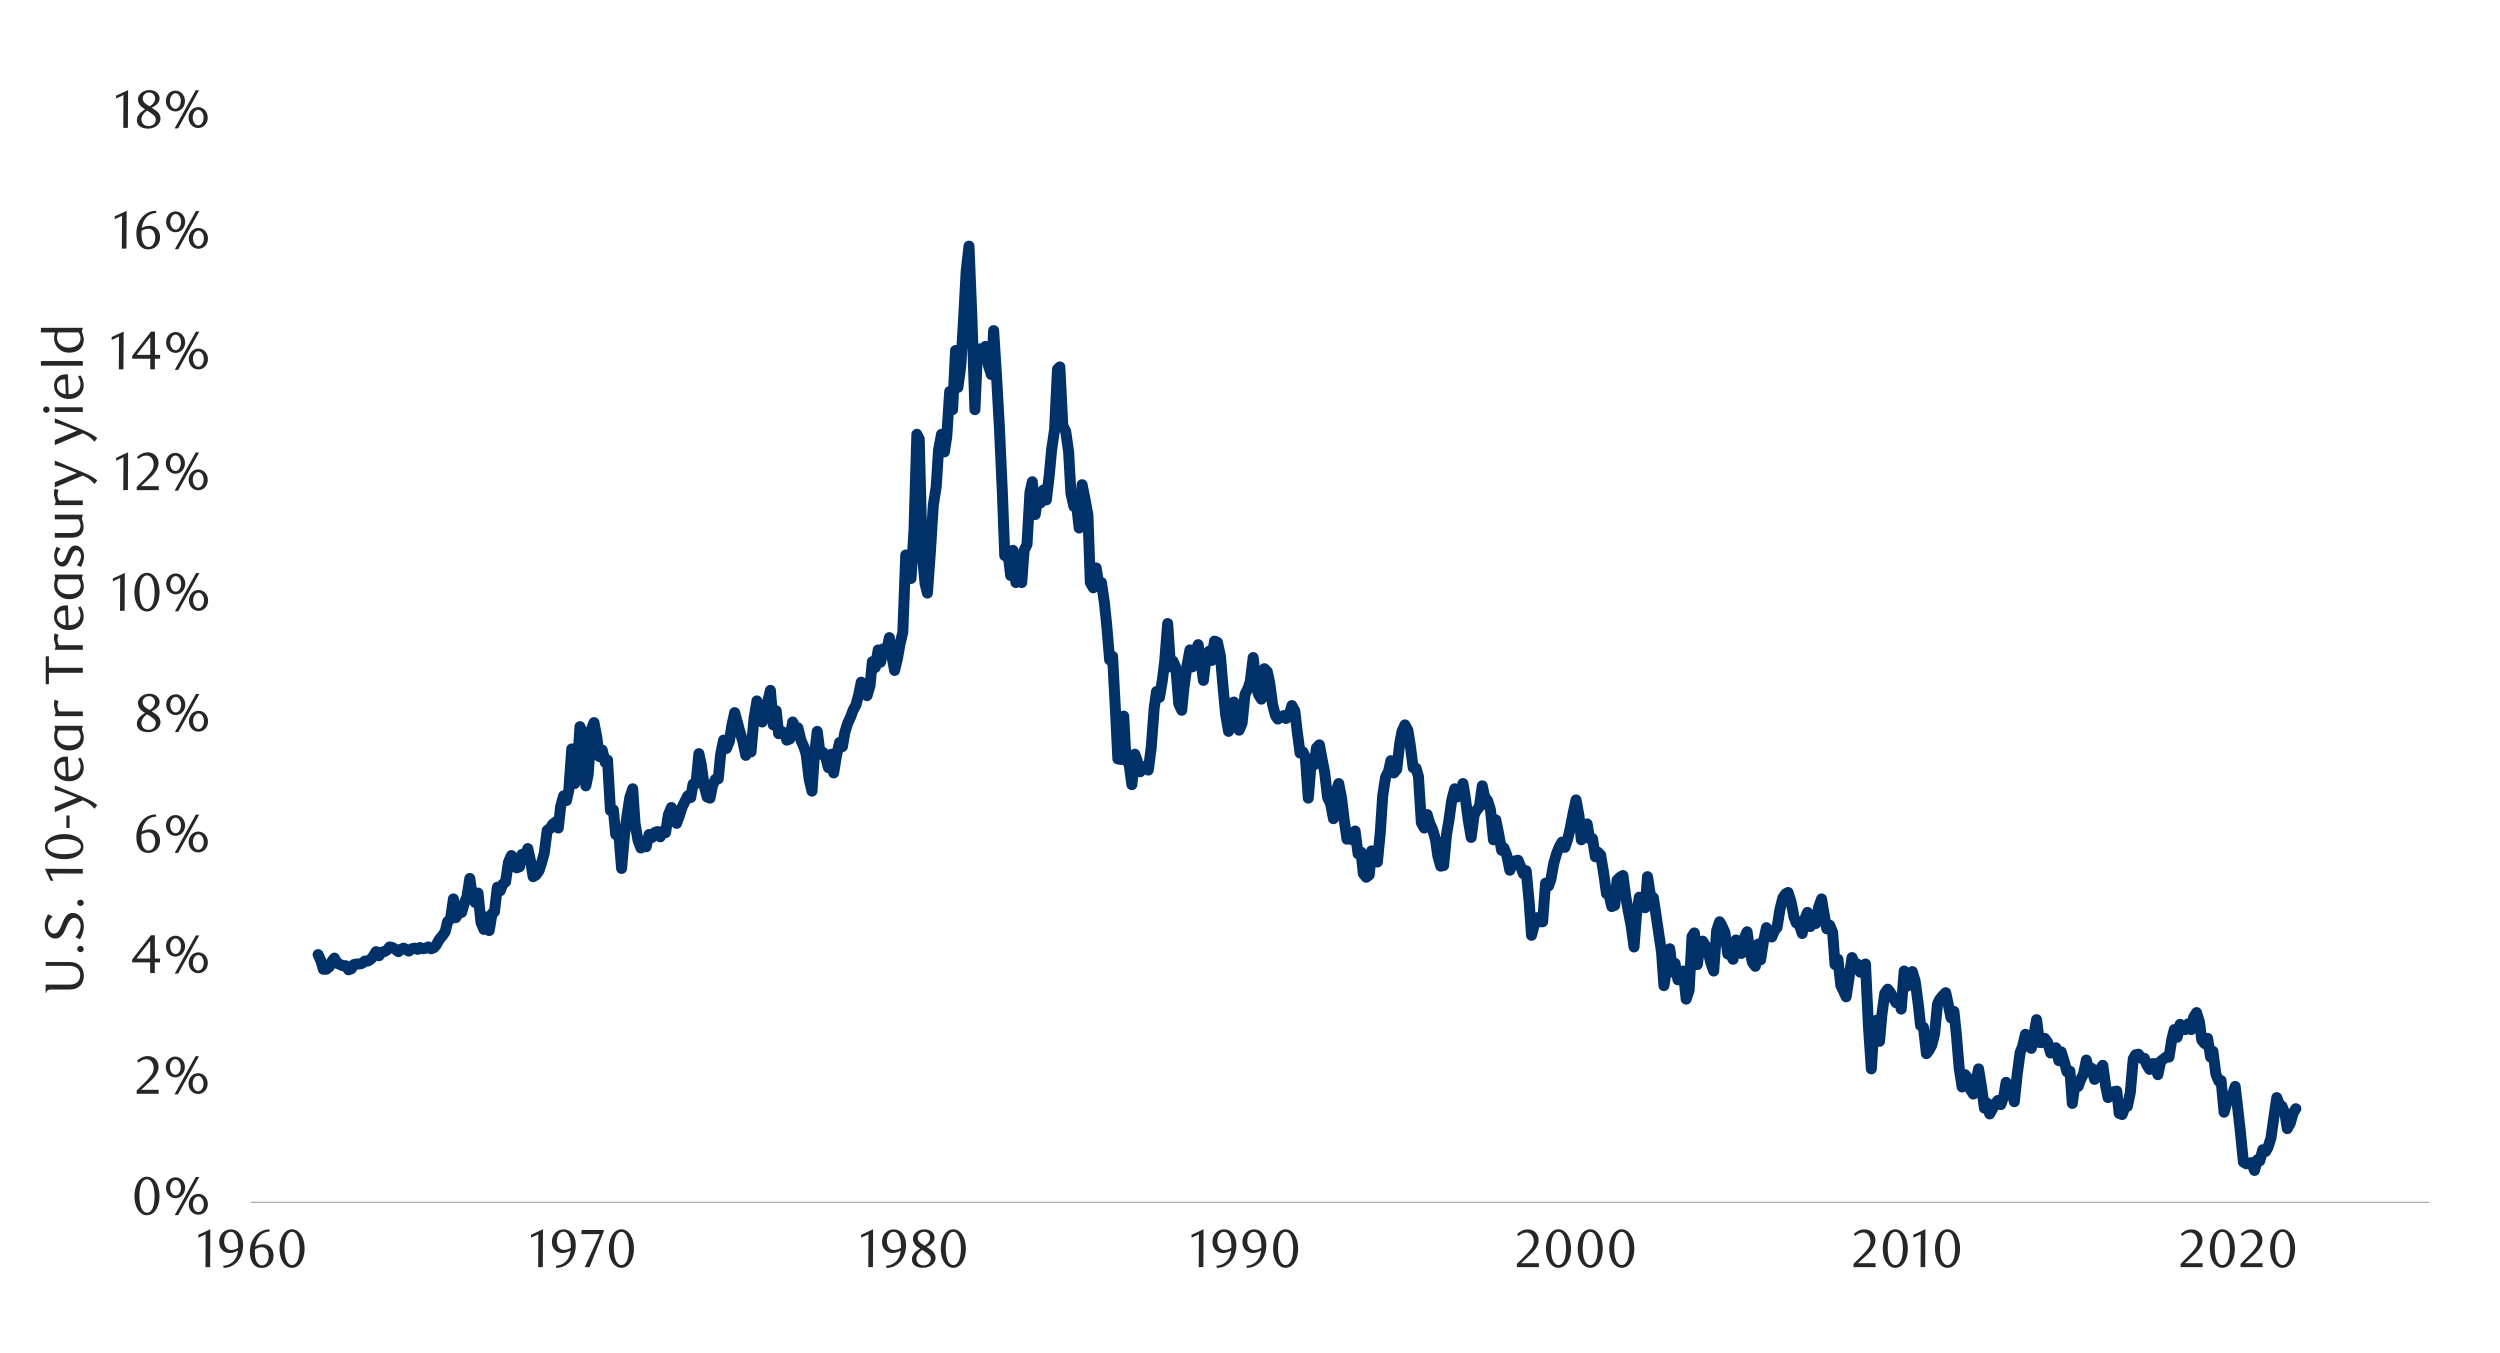 <svg id="Layer_1" data-name="Layer 1" xmlns="http://www.w3.org/2000/svg" xmlns:xlink="http://www.w3.org/1999/xlink" width="1460" height="790" viewBox="0 0 1460 790"><defs><style>.cls-1,.cls-2,.cls-3{fill:none;}.cls-2{stroke:#a6a6a6;stroke-width:0.71px;}.cls-2,.cls-3{stroke-linejoin:round;}.cls-3{stroke:#003168;stroke-linecap:round;stroke-width:6.42px;}.cls-4{clip-path:url(#clip-path);}.cls-5{fill:#262626;}</style><clipPath id="clip-path"><rect class="cls-1" x="9.38" y="35.62" width="1441.25" height="718.76"/></clipPath></defs><line class="cls-2" x1="146.31" y1="702.15" x2="1418.9" y2="702.15"/><polyline class="cls-3" points="185.77 557.49 187.46 561.24 188.84 566.03 190.53 566.03 192.25 564.68 193.97 561.24 195.33 559.55 197.05 562.62 198.77 563.3 200.12 563.97 201.84 563.97 203.53 566.37 205.25 565.7 206.64 563.3 208.33 562.96 210.05 562.96 211.4 562.62 213.12 561.24 214.84 561.24 216.53 560.22 217.92 558.5 219.64 555.77 221.33 558.16 222.71 556.11 224.43 555.77 226.12 554.75 227.5 553.03 229.2 553.37 230.92 554.41 232.64 555.77 233.99 554.41 235.71 553.71 237.43 554.75 238.78 555.43 240.5 554.08 242.22 553.71 243.92 554.41 245.3 553.37 246.99 554.08 248.71 553.71 250.09 553.03 251.78 554.08 253.5 553.37 254.86 551.68 256.58 548.58 258.3 546.55 259.99 544.15 261.37 538.31 263.09 536.62 264.79 524.97 266.17 535.91 267.89 533.18 269.58 532.84 271.3 527.03 272.65 523.96 274.37 513.02 276.09 524.97 277.45 527.03 279.17 521.56 280.89 538.68 282.58 542.77 283.96 535.58 285.68 543.45 287.37 533.55 288.75 532.5 290.45 518.15 292.17 520.18 293.55 516.43 295.24 515.05 296.96 503.43 298.68 499.65 300.04 501.03 301.75 506.84 303.45 506.16 304.83 498.97 306.55 499.65 308.24 495.56 309.96 503.43 311.34 511.97 313.04 510.96 314.75 508.56 316.11 504.44 317.83 498.3 319.55 484.96 321.24 483.92 322.62 481.52 324.34 480.16 326.04 483.58 327.42 470.91 329.14 464.77 330.83 467.5 332.21 461.33 333.9 437.38 335.62 457.58 337.34 445.25 338.7 424.38 340.42 428.84 342.14 458.93 343.49 452.44 345.21 426.44 346.9 421.99 348.62 431.24 350 441.84 351.7 438.06 353.42 445.25 354.8 443.87 356.49 473.31 358.21 472.97 359.56 487.33 361.29 485.63 363 507.18 364.7 487.69 366.08 477.06 367.8 465.78 369.49 460.65 370.87 480.84 372.59 490.77 374.29 495.22 376 493.16 377.36 494.52 379.08 487.33 380.8 489.05 382.15 486.31 383.87 485.63 385.59 488.71 387.29 485.3 388.67 486.31 390.36 475.71 392.08 471.59 393.46 476.05 395.15 480.84 396.87 476.05 398.25 471.59 399.95 468.18 401.67 464.77 403.39 465.78 404.74 457.91 406.46 457.58 408.15 440.12 409.54 446.63 411.25 458.93 412.95 465.44 414.67 466.12 416.05 458.93 417.74 455.18 419.46 454.84 420.81 440.8 422.54 432.25 424.26 437.05 425.95 432.93 427.33 424.05 429.05 416.18 430.74 422.33 432.12 427.46 433.81 432.93 435.54 441.13 436.92 436.71 438.61 439.11 440.33 419.59 442.05 409.33 443.4 418.57 445.12 421.65 446.84 413.08 448.2 410.34 449.92 403.18 451.61 423.34 453.33 415.13 454.71 428.47 456.4 427.12 458.12 428.13 459.51 432.25 461.2 431.57 462.92 421.65 464.64 425.06 465.99 425.06 467.71 432.25 469.4 436 470.79 440.46 472.51 454.84 474.2 462.03 475.58 441.13 477.27 427.12 478.99 440.46 480.71 439.44 482.07 441.84 483.79 448.33 485.51 440.46 486.86 451.4 488.58 440.8 490.3 433.61 491.99 436 493.37 427.8 495.07 422.33 496.79 418.57 498.17 414.8 499.86 411.72 501.58 405.21 502.96 398.38 504.65 400.41 506.37 406.25 508.09 400.41 509.45 386.4 511.17 389.81 512.86 379.55 514.24 386.74 515.96 378.87 517.65 380.93 519.37 372.38 520.76 382.65 522.45 391.53 524.17 384.34 525.52 376.47 527.24 369.28 528.96 324.13 530.65 336.09 532.04 337.81 533.76 309.75 535.45 253.63 536.83 256.37 538.52 322.75 540.24 340.88 541.62 346.36 543.32 322.75 545.04 295.03 546.76 284.09 548.11 262.88 549.83 253.63 551.55 263.9 552.9 255.01 554.62 228.65 556.32 239.25 558.04 204.71 559.42 226.25 561.11 213.59 562.83 184.85 564.21 158.85 565.9 143.74 567.62 186.24 569.35 239.25 570.7 209.16 572.42 203.69 574.11 207.44 575.49 202.31 577.21 213.25 578.9 218.72 580.29 193.06 581.98 219.76 583.7 250.56 585.42 288.55 586.77 324.47 588.49 321.74 590.21 336.09 591.57 321.4 593.29 340.21 595.01 327.88 596.7 340.21 598.08 321.4 599.77 317.96 601.49 287.5 602.87 281.35 604.57 300.5 606.29 289.22 607.67 293.68 609.36 286.15 611.08 291.96 612.8 277.24 614.15 262.55 615.88 250.9 617.57 215.65 618.95 214.29 620.67 248.5 622.36 251.91 624.08 263.9 625.43 288.21 627.15 295.74 628.88 296.41 630.23 308.37 631.95 283.07 633.67 291.62 635.36 300.87 636.74 340.21 638.46 343.28 640.15 331.66 641.54 340.21 643.23 340.21 644.95 351.83 646.33 365.19 648.02 385.38 649.74 383.32 651.46 415.47 652.82 443.19 654.54 443.53 656.26 418.21 657.61 444.24 659.33 445.59 661.02 458.25 662.74 440.46 664.13 444.24 665.82 450.72 667.54 447.65 668.89 449 670.61 449.71 672.33 436.37 674.02 413.78 675.4 403.86 677.13 407.27 678.82 397.34 680.2 386.06 681.92 364.15 683.61 389.47 684.99 386.06 686.68 389.81 688.4 411.05 690.13 414.8 691.48 401.12 693.2 388.8 694.92 379.55 696.27 389.47 697.99 381.27 699.71 376.47 701.4 387.08 702.79 397.34 704.48 382.99 706.2 380.25 707.58 385.72 709.27 374.41 710.99 375.12 712.71 382.99 714.07 399.06 715.79 417.53 717.48 427.12 718.86 411.38 720.58 410 722.27 423.34 723.65 426.44 725.38 422.33 727.07 405.55 728.79 402.13 730.14 398.05 731.86 384 733.58 399.06 734.93 405.55 736.65 408.31 738.38 390.52 740.07 392.21 741.45 398.38 743.17 411.38 744.86 417.87 746.24 419.93 747.93 418.91 749.65 417.87 751.04 419.59 752.73 418.21 754.45 412.06 756.17 415.13 757.52 426.78 759.24 439.78 760.93 439.11 762.32 442.18 764.04 466.12 765.73 445.59 767.45 446.63 768.83 436.71 770.52 434.99 772.24 444.24 773.6 451.06 775.32 465.78 777.04 469.19 778.73 478.11 780.11 462.71 781.83 457.58 783.52 466.46 784.9 478.11 786.63 490.09 788.32 489.72 789.7 490.43 791.39 485.3 793.11 498.63 794.83 497.62 796.18 510.25 797.91 512.31 799.63 510.96 800.98 496.92 802.7 497.96 804.39 503.43 806.11 485.97 807.49 464.77 809.19 453.8 810.91 450.38 812.29 444.24 813.98 451.4 815.7 449.37 817.42 434.31 818.77 427.12 820.49 423.34 822.19 426.44 823.57 434.99 825.29 448.33 826.98 448.67 828.36 453.46 830.08 480.5 831.77 483.58 833.49 475.71 834.85 480.5 836.57 484.25 838.29 490.09 839.64 499.65 841.36 505.83 843.08 505.49 844.77 487.33 846.16 479.12 847.85 467.16 849.57 460.65 850.95 465.44 852.64 462.71 854.36 457.58 855.74 465.78 857.44 478.78 859.16 489.05 860.88 476.05 862.23 473.31 863.95 471.25 865.64 458.93 867.02 465.44 868.74 467.5 870.44 472.97 872.16 490.43 873.54 478.78 875.23 486.99 876.95 496.58 878.3 495.22 880.02 499.65 881.74 508.22 883.44 504.11 884.82 502.75 886.54 502.39 888.23 506.5 889.61 510.25 891.3 508.56 893.02 526.69 894.41 546.21 896.1 539.69 897.82 535.91 899.54 538.31 900.89 538.31 902.61 515.75 904.33 517.44 905.69 513.69 907.41 504.11 909.1 498.3 910.82 494.18 912.2 491.78 913.89 494.86 915.61 489.72 916.99 483.92 918.69 475.03 920.41 467.16 922.13 476.38 923.48 490.43 925.2 483.24 926.89 481.18 928.27 489.72 929.99 489.72 931.69 500.36 933.07 497.62 934.76 499.31 936.48 509.58 938.2 521.9 939.55 521.9 941.27 529.43 943 528.75 944.35 514.03 946.07 512.31 947.79 511.3 949.48 523.96 950.86 531.83 952.55 540.37 954.27 553.03 955.66 534.56 957.35 523.96 959.07 524.63 960.79 530.11 962.14 511.97 963.86 522.91 965.58 524.3 966.94 533.18 968.66 544.83 970.35 556.11 971.73 575.62 973.45 565.02 975.14 554.08 976.86 567.75 978.22 562.62 979.94 572.21 981.66 568.43 983.01 567.08 984.73 583.49 986.45 578.36 988.14 546.88 989.52 544.83 991.25 563.3 992.94 550.97 994.32 549.62 996.01 552.36 997.73 556.47 999.11 562.28 1000.8 567.08 1002.52 543.45 1004.25 538.31 1005.6 540.71 1007.32 544.49 1009.04 557.15 1010.39 556.81 1012.11 560.22 1013.8 548.94 1015.52 553.37 1016.91 556.81 1018.6 547.9 1020.32 544.15 1021.67 554.08 1023.39 561.94 1025.11 564.34 1026.81 551.34 1028.19 560.56 1029.91 549.62 1031.6 541.75 1032.98 544.15 1034.7 547.22 1036.39 543.11 1037.78 541.75 1039.47 531.15 1041.19 524.3 1042.91 521.9 1044.26 521.22 1045.98 526.69 1047.7 535.58 1049.06 539.02 1050.78 540.03 1052.49 545.16 1054.19 536.28 1055.57 532.84 1057.26 541.08 1058.98 538.31 1060.36 539.36 1062.06 529.77 1063.78 524.97 1065.49 535.24 1066.85 542.43 1068.57 540.37 1070.26 544.49 1071.64 563.3 1073.36 560.22 1075.06 575.62 1076.44 578.36 1078.16 582.13 1079.85 570.83 1081.57 559.21 1082.92 562.28 1084.64 562.96 1086.36 567.75 1087.72 567.41 1089.44 562.96 1091.16 599.22 1092.85 624.21 1094.23 601.96 1095.95 595.81 1097.64 608.14 1099.03 592.4 1100.72 580.08 1102.44 577.68 1103.82 579.37 1105.51 582.47 1107.23 585.55 1108.95 582.81 1110.31 589.3 1112.03 567.08 1113.72 575.96 1115.1 574.94 1116.82 567.41 1118.51 573.22 1120.23 586.22 1121.61 598.89 1123.31 599.93 1125.03 615.33 1126.38 613.61 1128.1 610.53 1129.82 603.68 1131.51 586.22 1132.89 583.49 1134.61 581.43 1136.31 579.74 1137.69 586.22 1139.41 594.43 1141.1 590.68 1142.48 603.68 1144.17 623.87 1145.89 634.81 1147.61 627.62 1148.97 629.34 1150.69 636.2 1152.41 638.93 1153.76 632.75 1155.48 624.21 1157.2 634.81 1158.89 647.14 1160.28 644.06 1161.97 650.55 1163.69 647.48 1165.07 644.74 1166.76 642.68 1168.48 645.08 1170.2 640.28 1171.56 632.08 1173.28 636.2 1174.97 636.87 1176.35 643.39 1178.07 627.28 1179.76 614.62 1181.14 611.21 1182.86 604.02 1184.56 610.19 1186.28 612.23 1187.63 605.4 1189.35 595.47 1191.07 608.81 1192.42 608.81 1194.14 606.41 1195.86 608.81 1197.56 614.96 1198.94 612.93 1200.66 611.89 1202.35 619.42 1203.73 614.28 1205.42 619.75 1207.14 625.93 1208.86 625.59 1210.22 644.4 1211.94 632.08 1213.66 634.47 1215.01 630.72 1216.73 627.28 1218.42 619.08 1219.81 625.23 1221.53 623.87 1223.22 630.36 1224.94 626.61 1226.32 624.55 1228.01 622.15 1229.73 634.47 1231.09 640.99 1232.81 639.95 1234.53 637.55 1236.22 637.21 1237.6 650.21 1239.32 650.89 1241.01 646.46 1242.39 646.12 1244.11 637.89 1245.81 618.4 1247.19 616 1248.88 615.66 1250.6 618.06 1252.32 618.06 1253.67 621.81 1255.39 624.55 1257.11 621.14 1258.47 621.14 1260.19 627.62 1261.88 619.75 1263.6 618.4 1264.98 617.36 1266.67 617.36 1268.39 606.75 1269.78 601.28 1271.47 605.74 1273.19 598.21 1274.91 601.28 1276.26 601.28 1277.98 597.87 1279.67 601.28 1281.06 594.09 1282.78 591.36 1284.47 596.83 1285.85 607.43 1287.57 609.49 1289.26 606.41 1290.98 617.36 1292.34 613.95 1294.06 627.28 1295.78 631.4 1297.13 631.06 1298.85 649.53 1300.57 643.39 1302.26 642.68 1303.64 639.61 1305.34 634.47 1307.06 649.2 1308.44 661.52 1310.13 678.61 1311.85 679.65 1313.57 679.31 1314.92 678.95 1316.64 683.54 1318.37 677.25 1319.72 677.93 1321.44 671.45 1323.13 672.46 1324.51 670.06 1326.23 664.59 1327.92 652.61 1329.64 640.99 1331.03 644.74 1332.72 646.12 1334.44 650.55 1335.79 659.12 1337.51 656.02 1339.23 649.87 1340.78 647.48"/><g class="cls-4"><path class="cls-5" d="M93.14,698.51a17.61,17.61,0,0,1-.55,4.5,12.13,12.13,0,0,1-1.54,3.55,7.43,7.43,0,0,1-2.33,2.31,5.45,5.45,0,0,1-2.93.82,5.26,5.26,0,0,1-2.89-.83,7.68,7.68,0,0,1-2.29-2.32A12.14,12.14,0,0,1,79.08,703a17.43,17.43,0,0,1-.55-4.47,18,18,0,0,1,.55-4.54,12.81,12.81,0,0,1,1.51-3.59,7.36,7.36,0,0,1,2.29-2.35,5.5,5.5,0,0,1,5.84,0,7.68,7.68,0,0,1,2.33,2.35A12.38,12.38,0,0,1,92.59,694,17.91,17.91,0,0,1,93.14,698.51Zm-2.9,0a24.8,24.8,0,0,0-.28-3.87,13.59,13.59,0,0,0-.84-3.11,5.74,5.74,0,0,0-1.36-2.07,2.79,2.79,0,0,0-1.92-.73,2.76,2.76,0,0,0-1.92.73,5.62,5.62,0,0,0-1.37,2,13.31,13.31,0,0,0-.84,3.08,26.75,26.75,0,0,0,0,7.72,13.3,13.3,0,0,0,.85,3.08A5.91,5.91,0,0,0,84,707.48a2.72,2.72,0,0,0,1.89.73,2.8,2.8,0,0,0,1.9-.73,5.52,5.52,0,0,0,1.38-2.05,13.22,13.22,0,0,0,.84-3.07A23.84,23.84,0,0,0,90.24,698.55Z"/><path class="cls-5" d="M108.09,693.64a6.62,6.62,0,0,1-.44,2.44,5.85,5.85,0,0,1-1.2,1.92,5.3,5.3,0,0,1-1.77,1.26,5.13,5.13,0,0,1-2.15.46,5.08,5.08,0,0,1-2.16-.46A5.37,5.37,0,0,1,98.61,698a5.83,5.83,0,0,1-1.19-1.92,7,7,0,0,1,0-4.87,5.83,5.83,0,0,1,1.19-1.92,5.37,5.37,0,0,1,1.76-1.26,5.08,5.08,0,0,1,2.16-.46,5.13,5.13,0,0,1,2.15.46,5.3,5.3,0,0,1,1.77,1.26,5.85,5.85,0,0,1,1.2,1.92A6.6,6.6,0,0,1,108.09,693.64Zm-2.4,0a6,6,0,0,0-.23-1.74,5,5,0,0,0-.66-1.42,3.28,3.28,0,0,0-1-1,2.4,2.4,0,0,0-1.24-.35,2.43,2.43,0,0,0-1.25.35,3.25,3.25,0,0,0-1,1,5.05,5.05,0,0,0-.68,1.42,5.67,5.67,0,0,0-.25,1.74,6.44,6.44,0,0,0,.23,1.75,4.78,4.78,0,0,0,.67,1.42,3.15,3.15,0,0,0,1,1,2.45,2.45,0,0,0,1.28.34,2.39,2.39,0,0,0,1.24-.34,3.28,3.28,0,0,0,1-1,5,5,0,0,0,.66-1.42A6.07,6.07,0,0,0,105.69,693.64Zm-1.63,16h-2l12.31-22.28h2Zm17.34-6.32a6.6,6.6,0,0,1-.44,2.43,6,6,0,0,1-1.2,1.92,5.37,5.37,0,0,1-1.76,1.26,5.05,5.05,0,0,1-2.14.46,5.21,5.21,0,0,1-2.19-.46,5.45,5.45,0,0,1-1.78-1.26,5.83,5.83,0,0,1-1.19-1.92,7,7,0,0,1,0-4.87,5.83,5.83,0,0,1,1.19-1.92,5.45,5.45,0,0,1,1.78-1.26,5.21,5.21,0,0,1,2.19-.46,5.05,5.05,0,0,1,2.14.46,5.37,5.37,0,0,1,1.76,1.26,6,6,0,0,1,1.2,1.92A6.62,6.62,0,0,1,121.4,703.31Zm-2.39,0a6.07,6.07,0,0,0-.24-1.75,4.78,4.78,0,0,0-.67-1.42,3.18,3.18,0,0,0-1-1,2.4,2.4,0,0,0-1.25-.34,2.48,2.48,0,0,0-1.28.34,3.18,3.18,0,0,0-1,1,4.76,4.76,0,0,0-.66,1.42,6.46,6.46,0,0,0,0,3.49,4.76,4.76,0,0,0,.66,1.42,3.18,3.18,0,0,0,1,1,2.48,2.48,0,0,0,1.28.34,2.4,2.4,0,0,0,1.25-.34,3.18,3.18,0,0,0,1-1,4.78,4.78,0,0,0,.67-1.42A6,6,0,0,0,119,703.31Z"/></g><g class="cls-4"><path class="cls-5" d="M79.8,638.79V636.9L84,632.78a40.35,40.35,0,0,0,4.17-4.71,7.07,7.07,0,0,0,1.56-4.2,7,7,0,0,0-.3-2.09,5.55,5.55,0,0,0-.83-1.67,3.69,3.69,0,0,0-3-1.49,5.81,5.81,0,0,0-2.55.55,7.6,7.6,0,0,0-2.11,1.46l-.91-1.13a12,12,0,0,1,3-2.06,7.89,7.89,0,0,1,3.33-.68,6.56,6.56,0,0,1,2.43.45,6.27,6.27,0,0,1,2,1.29,6.35,6.35,0,0,1,1.34,2,6.52,6.52,0,0,1,.48,2.53,6.93,6.93,0,0,1-.55,2.75,12.87,12.87,0,0,1-1.35,2.44,17.46,17.46,0,0,1-1.7,2q-.9.93-1.62,1.59l-5,4.62H92.64v2.33Z"/><path class="cls-5" d="M107.93,623.12a6.69,6.69,0,0,1-.43,2.44,6.25,6.25,0,0,1-1.2,1.92,5.42,5.42,0,0,1-1.77,1.25,5.3,5.3,0,0,1-4.32,0,5.44,5.44,0,0,1-1.75-1.25,6.07,6.07,0,0,1-1.2-1.92,7.14,7.14,0,0,1,0-4.88,5.85,5.85,0,0,1,1.2-1.92,5.34,5.34,0,0,1,7.84,0,6,6,0,0,1,1.2,1.92A6.66,6.66,0,0,1,107.93,623.12Zm-2.39,0a6.44,6.44,0,0,0-.23-1.75,5,5,0,0,0-.66-1.42,3.28,3.28,0,0,0-1-1,2.39,2.39,0,0,0-1.24-.34,2.42,2.42,0,0,0-1.25.34,3.15,3.15,0,0,0-1,1,5.05,5.05,0,0,0-.68,1.42,5.74,5.74,0,0,0-.25,1.75,6.37,6.37,0,0,0,.23,1.74,5,5,0,0,0,.66,1.42,3.28,3.28,0,0,0,1,1,2.45,2.45,0,0,0,1.28.34,2.39,2.39,0,0,0,1.24-.34,3.28,3.28,0,0,0,1-1,5,5,0,0,0,.66-1.42A6.37,6.37,0,0,0,105.54,623.12Zm-1.63,16h-2l12.31-22.28h2Zm17.34-6.32a6.7,6.7,0,0,1-.44,2.44,6.25,6.25,0,0,1-1.2,1.92,5.67,5.67,0,0,1-1.76,1.26,5.2,5.2,0,0,1-2.14.45,5.36,5.36,0,0,1-2.19-.45,5.76,5.76,0,0,1-1.78-1.26,6,6,0,0,1-1.19-1.92,7,7,0,0,1,0-4.88,5.83,5.83,0,0,1,1.19-1.92,5.45,5.45,0,0,1,1.78-1.26,5.37,5.37,0,0,1,2.19-.46,5.21,5.21,0,0,1,2.14.46,5.37,5.37,0,0,1,1.76,1.26,6,6,0,0,1,1.2,1.92A6.66,6.66,0,0,1,121.25,632.78Zm-2.4,0a6.12,6.12,0,0,0-.23-1.75,4.72,4.72,0,0,0-.67-1.41,3.18,3.18,0,0,0-1-1,2.34,2.34,0,0,0-1.25-.35,2.4,2.4,0,0,0-1.28.35,3.18,3.18,0,0,0-1,1,4.72,4.72,0,0,0-.67,1.41,6.5,6.5,0,0,0-.23,1.75,6.37,6.37,0,0,0,.23,1.74,4.78,4.78,0,0,0,.67,1.42,3.18,3.18,0,0,0,1,1,2.49,2.49,0,0,0,1.28.35,2.43,2.43,0,0,0,1.25-.35,3.18,3.18,0,0,0,1-1,4.78,4.78,0,0,0,.67-1.42A6,6,0,0,0,118.85,632.78Z"/></g><g class="cls-4"><path class="cls-5" d="M90.41,562.06v6.2H87.7v-6.2H77.16v-1.7l11-14.16h2.3v13.6h3v2.26ZM87.7,549.47l-8,10.33h8Z"/><path class="cls-5" d="M108.06,552.59a6.69,6.69,0,0,1-.43,2.44,6.07,6.07,0,0,1-1.2,1.92,5.6,5.6,0,0,1-1.77,1.26,5.41,5.41,0,0,1-4.32,0A5.63,5.63,0,0,1,98.59,557,5.87,5.87,0,0,1,97.4,555a7,7,0,0,1,0-4.88,5.87,5.87,0,0,1,1.19-1.92,5.63,5.63,0,0,1,1.75-1.26,5.3,5.3,0,0,1,4.32,0,5.6,5.6,0,0,1,1.77,1.26,6.07,6.07,0,0,1,1.2,1.92A6.69,6.69,0,0,1,108.06,552.59Zm-2.39,0a6.5,6.5,0,0,0-.23-1.75,5,5,0,0,0-.66-1.41,3.28,3.28,0,0,0-1-1,2.4,2.4,0,0,0-1.24-.35,2.43,2.43,0,0,0-1.25.35,3.15,3.15,0,0,0-1,1,5,5,0,0,0-.68,1.41,5.78,5.78,0,0,0-.25,1.75,6.5,6.5,0,0,0,.23,1.75,5.09,5.09,0,0,0,.66,1.41,3.28,3.28,0,0,0,1,1,2.46,2.46,0,0,0,1.28.35,2.4,2.4,0,0,0,1.24-.35,3.28,3.28,0,0,0,1-1,5.09,5.09,0,0,0,.66-1.41A6.5,6.5,0,0,0,105.67,552.59Zm-1.63,16h-2l12.31-22.29h2Zm17.34-6.33a6.66,6.66,0,0,1-.44,2.44,6.25,6.25,0,0,1-1.2,1.92,5.67,5.67,0,0,1-1.76,1.26,5.2,5.2,0,0,1-2.14.45,5.36,5.36,0,0,1-2.19-.45,5.76,5.76,0,0,1-1.78-1.26,6,6,0,0,1-1.19-1.92,7,7,0,0,1,0-4.88,6,6,0,0,1,1.19-1.92,5.76,5.76,0,0,1,1.78-1.26,5.36,5.36,0,0,1,2.19-.45,5.2,5.2,0,0,1,2.14.45,5.67,5.67,0,0,1,1.76,1.26,6.25,6.25,0,0,1,1.2,1.92A6.7,6.7,0,0,1,121.38,562.25Zm-2.39,0a6.12,6.12,0,0,0-.24-1.75,4.84,4.84,0,0,0-.67-1.41,3.18,3.18,0,0,0-1-1,2.41,2.41,0,0,0-1.25-.35,2.49,2.49,0,0,0-1.28.35,3.18,3.18,0,0,0-1,1,4.82,4.82,0,0,0-.66,1.41,6.5,6.5,0,0,0,0,3.5,4.82,4.82,0,0,0,.66,1.41,3.18,3.18,0,0,0,1,1,2.49,2.49,0,0,0,1.28.35,2.41,2.41,0,0,0,1.25-.35,3.18,3.18,0,0,0,1-1,4.84,4.84,0,0,0,.67-1.41A6.12,6.12,0,0,0,119,562.25Z"/></g><g class="cls-4"><path class="cls-5" d="M91.35,476.9a9.58,9.58,0,0,0-2.91.56,8.38,8.38,0,0,0-2.06,1.14A6.68,6.68,0,0,0,85,480a16.87,16.87,0,0,0-.91,1.46,11.84,11.84,0,0,0-.82,2,12.09,12.09,0,0,0-.5,2.19,10,10,0,0,1,2.41-1,9.26,9.26,0,0,1,2.25-.29,6.11,6.11,0,0,1,2.33.44,5.46,5.46,0,0,1,1.93,1.29A6,6,0,0,1,93,488.13a7.9,7.9,0,0,1,.47,2.8,7.57,7.57,0,0,1-.58,3.07,6.76,6.76,0,0,1-1.54,2.25,6.64,6.64,0,0,1-2.19,1.39,7.12,7.12,0,0,1-5.24-.06,5.88,5.88,0,0,1-2.22-1.67,8.52,8.52,0,0,1-1.5-2.88,14.12,14.12,0,0,1-.55-4.14,15.33,15.33,0,0,1,.89-5.29,13.18,13.18,0,0,1,2.4-4.18,11,11,0,0,1,3.59-2.76,10.14,10.14,0,0,1,4.45-1Zm-8.68,10.35a8.93,8.93,0,0,0-.1.92c0,.31,0,.62,0,.94a17.06,17.06,0,0,0,.19,2.61,8.08,8.08,0,0,0,.53,2A5.48,5.48,0,0,0,84.73,496a3,3,0,0,0,2,.73,3.19,3.19,0,0,0,1.46-.37,3.69,3.69,0,0,0,1.23-1.05,5.61,5.61,0,0,0,.87-1.67,7,7,0,0,0,.32-2.17,6.22,6.22,0,0,0-1.11-4,3.57,3.57,0,0,0-2.9-1.34,6.8,6.8,0,0,0-1.86.27A8.11,8.11,0,0,0,82.67,487.25Z"/><path class="cls-5" d="M108.06,482.06a6.49,6.49,0,0,1-.44,2.44,6,6,0,0,1-1.19,1.92,5.6,5.6,0,0,1-1.77,1.26,5.41,5.41,0,0,1-4.32,0,5.79,5.79,0,0,1-1.76-1.26,6.23,6.23,0,0,1-1.19-1.92,7,7,0,0,1,0-4.88,6.23,6.23,0,0,1,1.19-1.92,5.79,5.79,0,0,1,1.76-1.26,5.41,5.41,0,0,1,4.32,0,5.6,5.6,0,0,1,1.77,1.26,6,6,0,0,1,1.19,1.92A6.49,6.49,0,0,1,108.06,482.06Zm-2.39,0a6.12,6.12,0,0,0-.24-1.75,4.58,4.58,0,0,0-.66-1.41,3.25,3.25,0,0,0-1-1,2.43,2.43,0,0,0-1.25-.35,2.4,2.4,0,0,0-1.24.35,3.28,3.28,0,0,0-1,1,5.11,5.11,0,0,0-.67,1.41,5.78,5.78,0,0,0-.25,1.75,6.12,6.12,0,0,0,.23,1.75,5.09,5.09,0,0,0,.66,1.41,3.28,3.28,0,0,0,1,1,2.44,2.44,0,0,0,2.52,0,3.25,3.25,0,0,0,1-1,4.58,4.58,0,0,0,.66-1.41A6.12,6.12,0,0,0,105.67,482.06Zm-1.64,16h-2l12.31-22.28h2Zm17.35-6.33a6.46,6.46,0,0,1-.45,2.44,5.93,5.93,0,0,1-1.19,1.92,5.47,5.47,0,0,1-1.76,1.26,5.23,5.23,0,0,1-2.14.45,5.38,5.38,0,0,1-4-1.71,6.13,6.13,0,0,1-1.2-1.92,7,7,0,0,1,0-4.88,6.25,6.25,0,0,1,1.2-1.92,5.64,5.64,0,0,1,1.78-1.26,5.36,5.36,0,0,1,2.19-.45,5.23,5.23,0,0,1,2.14.45,5.79,5.79,0,0,1,1.76,1.26,6,6,0,0,1,1.19,1.92A6.5,6.5,0,0,1,121.38,491.72Zm-2.4,0a6.5,6.5,0,0,0-.23-1.75,4.84,4.84,0,0,0-.67-1.41,3.18,3.18,0,0,0-1-1,2.43,2.43,0,0,0-1.25-.35,2.49,2.49,0,0,0-1.28.35,3.18,3.18,0,0,0-1,1,4.84,4.84,0,0,0-.67,1.41,6.77,6.77,0,0,0,0,3.5,4.72,4.72,0,0,0,.67,1.41,3.18,3.18,0,0,0,1,1,2.4,2.4,0,0,0,1.28.35,2.34,2.34,0,0,0,1.25-.35,3.18,3.18,0,0,0,1-1,4.72,4.72,0,0,0,.67-1.41A6.5,6.5,0,0,0,119,491.72Z"/></g><g class="cls-4"><path class="cls-5" d="M84.69,416.35c-.44-.27-.9-.58-1.39-.92A7.2,7.2,0,0,1,82,414.24a6.18,6.18,0,0,1-1-1.59,5.14,5.14,0,0,1-.41-2.12,4.18,4.18,0,0,1,.55-2.11,5.81,5.81,0,0,1,1.47-1.7,7.49,7.49,0,0,1,4.57-1.58,8,8,0,0,1,2.35.33,5.76,5.76,0,0,1,1.9,1,4.83,4.83,0,0,1,1.27,1.51,4.43,4.43,0,0,1,.11,3.78,5.13,5.13,0,0,1-1,1.43,8.91,8.91,0,0,1-1.47,1.2c-.56.37-1.15.73-1.76,1.08l.62.38,1.64,1.09a8,8,0,0,1,1.46,1.26,6.36,6.36,0,0,1,1,1.59,4.82,4.82,0,0,1,.41,2,4.59,4.59,0,0,1-.57,2.22,6,6,0,0,1-1.54,1.84,7.54,7.54,0,0,1-2.31,1.26,8.39,8.39,0,0,1-2.87.47,10.13,10.13,0,0,1-2.5-.3,6.48,6.48,0,0,1-2.07-.91,4.52,4.52,0,0,1-1.41-1.54,4.32,4.32,0,0,1-.52-2.16,4.92,4.92,0,0,1,.5-2.26,7.25,7.25,0,0,1,1.24-1.73,10,10,0,0,1,1.56-1.31Zm1.12.82a11.82,11.82,0,0,0-1.23,1.05,8.12,8.12,0,0,0-1,1.24,6.17,6.17,0,0,0-.73,1.39,4.06,4.06,0,0,0,0,2.91,3.78,3.78,0,0,0,.79,1.26,3.61,3.61,0,0,0,1.29.86,4.76,4.76,0,0,0,1.81.32,4.85,4.85,0,0,0,1.82-.32,4,4,0,0,0,1.34-.86,3.56,3.56,0,0,0,.82-1.26,4.06,4.06,0,0,0,.27-1.46,3.5,3.5,0,0,0-1.36-2.59q-.47-.4-1-.78c-.34-.25-.69-.49-1-.71l-1-.6Zm1.54-2.55a7.3,7.3,0,0,0,1.21-.84,6.65,6.65,0,0,0,1-1.08,5.68,5.68,0,0,0,.72-1.26,3.62,3.62,0,0,0,.27-1.39,3.56,3.56,0,0,0-.76-2.2,3.29,3.29,0,0,0-1.14-.93,3.87,3.87,0,0,0-4.24.65,3.42,3.42,0,0,0-1.1,2.64,2.79,2.79,0,0,0,.32,1.34,4.58,4.58,0,0,0,.8,1.08,6.39,6.39,0,0,0,1.12.92l1.26.78Z"/><path class="cls-5" d="M108.18,411.53a6.46,6.46,0,0,1-.44,2.44,5.83,5.83,0,0,1-1.19,1.92,5.4,5.4,0,0,1-3.92,1.72,5.24,5.24,0,0,1-2.17-.46,5.33,5.33,0,0,1-1.75-1.26,5.85,5.85,0,0,1-1.2-1.92,7,7,0,0,1,0-4.88,6.07,6.07,0,0,1,1.2-1.92,5.44,5.44,0,0,1,1.75-1.25,5.3,5.3,0,0,1,4.32,0,5.42,5.42,0,0,1,1.77,1.25,6,6,0,0,1,1.19,1.92A6.49,6.49,0,0,1,108.18,411.53Zm-2.39,0a6,6,0,0,0-.24-1.74,4.53,4.53,0,0,0-.66-1.42,3.25,3.25,0,0,0-1-1,2.43,2.43,0,0,0-1.25-.35,2.4,2.4,0,0,0-1.24.35,3.28,3.28,0,0,0-1,1,5,5,0,0,0-.67,1.42,5.67,5.67,0,0,0-.25,1.74,6.12,6.12,0,0,0,.23,1.75,5.15,5.15,0,0,0,.66,1.42,3.53,3.53,0,0,0,1,1,2.5,2.5,0,0,0,2.52,0,3.5,3.5,0,0,0,1-1,4.63,4.63,0,0,0,.66-1.42A6.12,6.12,0,0,0,105.79,411.53Zm-1.64,16h-2l12.31-22.28h2Zm17.35-6.33a6.42,6.42,0,0,1-.45,2.44,5.83,5.83,0,0,1-1.19,1.92,5.47,5.47,0,0,1-1.76,1.26,5.09,5.09,0,0,1-2.14.46,5.21,5.21,0,0,1-2.19-.46,5.34,5.34,0,0,1-1.78-1.26,6,6,0,0,1-1.2-1.92,6.62,6.62,0,0,1-.44-2.44,6.7,6.7,0,0,1,.44-2.44,6.25,6.25,0,0,1,1.2-1.92,5.46,5.46,0,0,1,1.78-1.25,5.21,5.21,0,0,1,2.19-.46,5.09,5.09,0,0,1,2.14.46,5.6,5.6,0,0,1,1.76,1.25,6,6,0,0,1,1.19,1.92A6.5,6.5,0,0,1,121.5,421.19Zm-2.4,0a6.37,6.37,0,0,0-.23-1.74,4.78,4.78,0,0,0-.67-1.42,3.18,3.18,0,0,0-1-1,2.42,2.42,0,0,0-1.25-.34,2.48,2.48,0,0,0-1.28.34,3.18,3.18,0,0,0-1,1,4.78,4.78,0,0,0-.67,1.42,6,6,0,0,0-.23,1.74,6.07,6.07,0,0,0,.23,1.75,4.78,4.78,0,0,0,.67,1.42,3.18,3.18,0,0,0,1,1,2.48,2.48,0,0,0,1.28.34,2.42,2.42,0,0,0,1.25-.34,3.18,3.18,0,0,0,1-1,4.78,4.78,0,0,0,.67-1.42A6.44,6.44,0,0,0,119.1,421.19Z"/></g><g class="cls-4"><path class="cls-5" d="M70.09,356.7l.1-19.2-4.29,2.05v-1.71l7-3.24-.13,22.1Z"/><path class="cls-5" d="M93.18,345.87a17.77,17.77,0,0,1-.55,4.52,12.13,12.13,0,0,1-1.54,3.55,7.68,7.68,0,0,1-2.33,2.32,5.54,5.54,0,0,1-3,.82,5.34,5.34,0,0,1-2.89-.83,7.75,7.75,0,0,1-2.3-2.33,12,12,0,0,1-1.53-3.53,17.64,17.64,0,0,1-.55-4.49,18.13,18.13,0,0,1,.55-4.55,13,13,0,0,1,1.52-3.6,7.36,7.36,0,0,1,2.29-2.35,5.36,5.36,0,0,1,2.91-.84,5.47,5.47,0,0,1,3,.84,7.79,7.79,0,0,1,2.33,2.35,12.51,12.51,0,0,1,1.54,3.59A17.91,17.91,0,0,1,93.18,345.87Zm-2.9.05A24.79,24.79,0,0,0,90,342a14.08,14.08,0,0,0-.83-3.12,5.79,5.79,0,0,0-1.37-2.07,2.87,2.87,0,0,0-3.85,0,5.62,5.62,0,0,0-1.37,2,13.27,13.27,0,0,0-.84,3.09,26.82,26.82,0,0,0,0,7.73,12.78,12.78,0,0,0,.85,3.09A5.82,5.82,0,0,0,84,354.86a2.76,2.76,0,0,0,1.89.74,2.81,2.81,0,0,0,1.91-.74,5.57,5.57,0,0,0,1.39-2.05,13.85,13.85,0,0,0,.83-3.08A23.79,23.79,0,0,0,90.28,345.92Z"/><path class="cls-5" d="M108.19,341a6.66,6.66,0,0,1-.44,2.44,6,6,0,0,1-1.19,1.93,5.76,5.76,0,0,1-1.78,1.26,5.32,5.32,0,0,1-4.33,0,5.79,5.79,0,0,1-1.76-1.26,6,6,0,0,1-1.19-1.93,7,7,0,0,1,0-4.89,6,6,0,0,1,1.19-1.92,5.47,5.47,0,0,1,1.76-1.26,5.32,5.32,0,0,1,4.33,0,5.45,5.45,0,0,1,1.78,1.26,6,6,0,0,1,1.19,1.92A6.71,6.71,0,0,1,108.19,341Zm-2.4,0a6.44,6.44,0,0,0-.23-1.75,5,5,0,0,0-.66-1.42,3.4,3.4,0,0,0-1-1,2.41,2.41,0,0,0-2.5,0,3.28,3.28,0,0,0-1,1,5,5,0,0,0-.67,1.42,5.73,5.73,0,0,0-.26,1.75,6.12,6.12,0,0,0,.24,1.75,5.15,5.15,0,0,0,.66,1.42,3.28,3.28,0,0,0,1,1,2.49,2.49,0,0,0,1.28.35,2.43,2.43,0,0,0,1.25-.35,3.4,3.4,0,0,0,1-1,5.15,5.15,0,0,0,.66-1.42A6.5,6.5,0,0,0,105.79,341Zm-1.64,16h-2l12.33-22.33h2Zm17.38-6.34a6.66,6.66,0,0,1-.44,2.44,5.84,5.84,0,0,1-1.2,1.93,5.51,5.51,0,0,1-1.76,1.26,5.1,5.1,0,0,1-2.15.46,5.21,5.21,0,0,1-2.19-.46,5.49,5.49,0,0,1-1.78-1.26,5.84,5.84,0,0,1-1.2-1.93,7,7,0,0,1,0-4.88,5.84,5.84,0,0,1,1.2-1.93,5.64,5.64,0,0,1,1.78-1.26,5.37,5.37,0,0,1,2.19-.46,5.25,5.25,0,0,1,2.15.46,5.67,5.67,0,0,1,1.76,1.26,5.84,5.84,0,0,1,1.2,1.93A6.66,6.66,0,0,1,121.53,350.68Zm-2.4,0a6.12,6.12,0,0,0-.23-1.75,4.78,4.78,0,0,0-.67-1.42,3.18,3.18,0,0,0-1-1,2.44,2.44,0,0,0-1.26-.35,2.49,2.49,0,0,0-1.28.35,3.18,3.18,0,0,0-1,1,4.78,4.78,0,0,0-.67,1.42,6.5,6.5,0,0,0,0,3.5,4.78,4.78,0,0,0,.67,1.42,3.18,3.18,0,0,0,1,1,2.49,2.49,0,0,0,1.28.35,2.44,2.44,0,0,0,1.26-.35,3.18,3.18,0,0,0,1-1,4.78,4.78,0,0,0,.67-1.42A6.07,6.07,0,0,0,119.13,350.68Z"/></g><g class="cls-4"><path class="cls-5" d="M72,286.23l.1-19.16-4.28,2v-1.7l7-3.24-.13,22.06Z"/><path class="cls-5" d="M79.85,286.23v-1.89L84,280.22a41.17,41.17,0,0,0,4.17-4.7,7.12,7.12,0,0,0,1.56-4.21,7,7,0,0,0-.3-2.09,5.67,5.67,0,0,0-.83-1.67,3.69,3.69,0,0,0-3.06-1.49,5.87,5.87,0,0,0-2.55.55,7.92,7.92,0,0,0-2.1,1.46L80,266.94a12.68,12.68,0,0,1,3-2.06,8,8,0,0,1,3.34-.68,6.28,6.28,0,0,1,2.42.46,5.89,5.89,0,0,1,2,1.29,6,6,0,0,1,1.33,2,6.27,6.27,0,0,1,.49,2.53A6.91,6.91,0,0,1,92,273.2a13.12,13.12,0,0,1-1.35,2.44A18.45,18.45,0,0,1,89,277.7c-.6.62-1.14,1.14-1.62,1.58l-5,4.62H92.69v2.33Z"/><path class="cls-5" d="M108,270.56a6.49,6.49,0,0,1-.44,2.44,6,6,0,0,1-1.19,1.92,5.6,5.6,0,0,1-1.77,1.26,5.41,5.41,0,0,1-4.32,0,5.79,5.79,0,0,1-1.76-1.26A6,6,0,0,1,97.28,273a7,7,0,0,1,0-4.88,6,6,0,0,1,1.19-1.92,5.79,5.79,0,0,1,1.76-1.26,5.41,5.41,0,0,1,4.32,0,5.6,5.6,0,0,1,1.77,1.26,6,6,0,0,1,1.19,1.92A6.49,6.49,0,0,1,108,270.56Zm-2.39,0a6.12,6.12,0,0,0-.24-1.75,4.58,4.58,0,0,0-.66-1.41,3.25,3.25,0,0,0-1-1,2.43,2.43,0,0,0-1.25-.35,2.4,2.4,0,0,0-1.24.35,3.28,3.28,0,0,0-1,1,5.11,5.11,0,0,0-.67,1.41,5.78,5.78,0,0,0-.26,1.75,6.12,6.12,0,0,0,.24,1.75,5.09,5.09,0,0,0,.66,1.41,3.18,3.18,0,0,0,1,1,2.44,2.44,0,0,0,2.52,0,3.25,3.25,0,0,0,1-1,4.58,4.58,0,0,0,.66-1.41A6.12,6.12,0,0,0,105.56,270.56Zm-1.64,16h-2l12.31-22.28h2Zm17.34-6.33a6.46,6.46,0,0,1-.44,2.44,6,6,0,0,1-1.19,1.92,5.79,5.79,0,0,1-1.76,1.26,5.23,5.23,0,0,1-2.14.45,5.36,5.36,0,0,1-2.19-.45,5.64,5.64,0,0,1-1.78-1.26,6.25,6.25,0,0,1-1.2-1.92,7,7,0,0,1,0-4.88,6.25,6.25,0,0,1,1.2-1.92,5.64,5.64,0,0,1,1.78-1.26,5.36,5.36,0,0,1,2.19-.45,5.23,5.23,0,0,1,2.14.45,5.79,5.79,0,0,1,1.76,1.26,6,6,0,0,1,1.19,1.92A6.49,6.49,0,0,1,121.26,280.22Zm-2.39,0a6.12,6.12,0,0,0-.24-1.75,4.82,4.82,0,0,0-.66-1.41,3.18,3.18,0,0,0-1-1,2.43,2.43,0,0,0-1.25-.35,2.49,2.49,0,0,0-1.28.35,3.18,3.18,0,0,0-1,1,4.84,4.84,0,0,0-.67,1.41,6.77,6.77,0,0,0,0,3.5,4.72,4.72,0,0,0,.67,1.41,3.18,3.18,0,0,0,1,1,2.49,2.49,0,0,0,1.28.35,2.43,2.43,0,0,0,1.25-.35,3.18,3.18,0,0,0,1-1,4.7,4.7,0,0,0,.66-1.41A6.12,6.12,0,0,0,118.87,280.22Z"/></g><g class="cls-4"><path class="cls-5" d="M69.4,215.7l.1-19.16-4.28,2v-1.7l7-3.24-.13,22.06Z"/><path class="cls-5" d="M90.46,209.5v6.2H87.75v-6.2H77.21v-1.69l11-14.17h2.3v13.6h3v2.26Zm-2.71-12.58-8,10.32h8Z"/><path class="cls-5" d="M108.11,200a6.46,6.46,0,0,1-.44,2.44,5.83,5.83,0,0,1-1.19,1.92,5.4,5.4,0,0,1-3.92,1.72,5.24,5.24,0,0,1-2.17-.46,5.47,5.47,0,0,1-1.76-1.26,5.83,5.83,0,0,1-1.19-1.92,7,7,0,0,1,0-4.88,6,6,0,0,1,1.19-1.92,5.79,5.79,0,0,1,1.76-1.26,5.41,5.41,0,0,1,4.32,0,5.6,5.6,0,0,1,1.77,1.26,6,6,0,0,1,1.19,1.92A6.49,6.49,0,0,1,108.11,200Zm-2.39,0a6,6,0,0,0-.24-1.74,4.53,4.53,0,0,0-.66-1.42,3.25,3.25,0,0,0-1-1,2.43,2.43,0,0,0-1.25-.35,2.4,2.4,0,0,0-1.24.35,3.28,3.28,0,0,0-1,1,5,5,0,0,0-.67,1.42,5.67,5.67,0,0,0-.26,1.74,6.12,6.12,0,0,0,.24,1.75,5,5,0,0,0,.66,1.41,3.18,3.18,0,0,0,1,1,2.44,2.44,0,0,0,2.52,0,3.25,3.25,0,0,0,1-1,4.47,4.47,0,0,0,.66-1.41A6.12,6.12,0,0,0,105.72,200Zm-1.64,16h-2l12.31-22.28h2Zm17.34-6.33a6.46,6.46,0,0,1-.44,2.44,5.83,5.83,0,0,1-1.19,1.92,5.47,5.47,0,0,1-1.76,1.26,5.09,5.09,0,0,1-2.14.46,5.21,5.21,0,0,1-2.19-.46,5.34,5.34,0,0,1-1.78-1.26,6,6,0,0,1-1.2-1.92,7,7,0,0,1,0-4.88,6.25,6.25,0,0,1,1.2-1.92,5.46,5.46,0,0,1,1.78-1.25,5.21,5.21,0,0,1,2.19-.46,5.09,5.09,0,0,1,2.14.46,5.6,5.6,0,0,1,1.76,1.25,6,6,0,0,1,1.19,1.92A6.49,6.49,0,0,1,121.42,209.69Zm-2.39,0a6,6,0,0,0-.24-1.74,4.53,4.53,0,0,0-.66-1.42,3.18,3.18,0,0,0-1-1,2.43,2.43,0,0,0-1.25-.35,2.49,2.49,0,0,0-1.28.35,3.18,3.18,0,0,0-1,1,4.78,4.78,0,0,0-.67,1.42,6,6,0,0,0-.23,1.74,6.07,6.07,0,0,0,.23,1.75,4.78,4.78,0,0,0,.67,1.42,3.18,3.18,0,0,0,1,1,2.48,2.48,0,0,0,1.28.34,2.42,2.42,0,0,0,1.25-.34,3.18,3.18,0,0,0,1-1,4.53,4.53,0,0,0,.66-1.42A6.07,6.07,0,0,0,119,209.69Z"/></g><g class="cls-4"><path class="cls-5" d="M71.16,145.2l.1-19.16-4.28,2v-1.7l7-3.24-.13,22.06Z"/><path class="cls-5" d="M91.4,124.37a9.22,9.22,0,0,0-2.91.57,7.88,7.88,0,0,0-2.06,1.13A6.68,6.68,0,0,0,85,127.5a14.81,14.81,0,0,0-.91,1.47,10.24,10.24,0,0,0-.82,2,12.09,12.09,0,0,0-.5,2.19,10,10,0,0,1,2.4-1,8.93,8.93,0,0,1,2.25-.3,6.07,6.07,0,0,1,2.33.44,5.5,5.5,0,0,1,1.94,1.29,6,6,0,0,1,1.3,2.08,8.34,8.34,0,0,1-.11,5.87,6.72,6.72,0,0,1-1.54,2.25,6.61,6.61,0,0,1-2.19,1.38,7.09,7.09,0,0,1-5.23-.06,5.88,5.88,0,0,1-2.22-1.67,8.52,8.52,0,0,1-1.5-2.88,13.7,13.7,0,0,1-.55-4.14,15.33,15.33,0,0,1,.88-5.29A13.2,13.2,0,0,1,83,126.89a11.08,11.08,0,0,1,3.59-2.76,10.14,10.14,0,0,1,4.45-1Zm-8.69,10.35c0,.3-.07.6-.09.92s0,.63,0,.94a18.44,18.44,0,0,0,.18,2.61,8.48,8.48,0,0,0,.54,2.05,5.32,5.32,0,0,0,1.47,2.23,3,3,0,0,0,1.94.73,3.15,3.15,0,0,0,1.46-.36,3.88,3.88,0,0,0,1.24-1.06,5.83,5.83,0,0,0,.86-1.67,6.72,6.72,0,0,0,.33-2.17,6.22,6.22,0,0,0-1.11-4,3.6,3.6,0,0,0-2.9-1.34,6.87,6.87,0,0,0-1.87.27A9.12,9.12,0,0,0,82.71,134.72Z"/><path class="cls-5" d="M108.14,129.53a6.66,6.66,0,0,1-.44,2.44,5.83,5.83,0,0,1-1.19,1.92,5.4,5.4,0,0,1-3.92,1.72,5.24,5.24,0,0,1-2.17-.46,5.47,5.47,0,0,1-1.76-1.26A5.83,5.83,0,0,1,97.47,132a7,7,0,0,1,0-4.88,6,6,0,0,1,1.19-1.92,5.79,5.79,0,0,1,1.76-1.26,5.41,5.41,0,0,1,4.32,0,5.6,5.6,0,0,1,1.77,1.26,6,6,0,0,1,1.19,1.92A6.7,6.7,0,0,1,108.14,129.53Zm-2.39,0a6,6,0,0,0-.24-1.74,4.53,4.53,0,0,0-.66-1.42,3.18,3.18,0,0,0-1-1,2.37,2.37,0,0,0-1.24-.35,2.4,2.4,0,0,0-1.24.35,3.18,3.18,0,0,0-1,1,5.34,5.34,0,0,0-.68,1.42,6,6,0,0,0-.25,1.74,6.12,6.12,0,0,0,.24,1.75,5,5,0,0,0,.66,1.41,3.18,3.18,0,0,0,1,1,2.36,2.36,0,0,0,1.27.35,2.28,2.28,0,0,0,1.24-.35,3.18,3.18,0,0,0,1-1,4.47,4.47,0,0,0,.66-1.41A6.12,6.12,0,0,0,105.75,129.53Zm-1.64,16h-2l12.31-22.28h2Zm17.34-6.33a6.46,6.46,0,0,1-.44,2.44,5.83,5.83,0,0,1-1.19,1.92,5.41,5.41,0,0,1-1.77,1.26,5,5,0,0,1-2.14.46,5.44,5.44,0,0,1-4-1.72,6,6,0,0,1-1.2-1.92,7,7,0,0,1,0-4.88,6.25,6.25,0,0,1,1.2-1.92,5.36,5.36,0,0,1,1.78-1.25,5.2,5.2,0,0,1,2.18-.46,5,5,0,0,1,2.14.46,5.53,5.53,0,0,1,1.77,1.25,6,6,0,0,1,1.19,1.92A6.49,6.49,0,0,1,121.45,139.19Zm-2.39,0a6,6,0,0,0-.24-1.74,4.76,4.76,0,0,0-.66-1.42,3.18,3.18,0,0,0-1-1,2.43,2.43,0,0,0-1.25-.35,2.46,2.46,0,0,0-1.28.35,3.18,3.18,0,0,0-1,1,4.78,4.78,0,0,0-.67,1.42,6,6,0,0,0-.24,1.74,6.07,6.07,0,0,0,.24,1.75,4.78,4.78,0,0,0,.67,1.42,3.18,3.18,0,0,0,1,1,2.45,2.45,0,0,0,1.28.34,2.42,2.42,0,0,0,1.25-.34,3.18,3.18,0,0,0,1-1,4.76,4.76,0,0,0,.66-1.42A6.07,6.07,0,0,0,119.06,139.19Z"/></g><g class="cls-4"><path class="cls-5" d="M72,74.68l.09-19.17-4.28,2.05v-1.7l7-3.25-.13,22.07Z"/><path class="cls-5" d="M84.74,63.82c-.44-.27-.9-.58-1.4-.91A7.64,7.64,0,0,1,82,61.71a6.77,6.77,0,0,1-1-1.59,5.14,5.14,0,0,1-.4-2.12,4.18,4.18,0,0,1,.55-2.11,5.92,5.92,0,0,1,1.46-1.7,7.49,7.49,0,0,1,4.58-1.58,8.09,8.09,0,0,1,2.35.33,5.62,5.62,0,0,1,1.89,1,4.66,4.66,0,0,1,1.28,1.52,4,4,0,0,1,.47,2,4.24,4.24,0,0,1-.36,1.79,5.16,5.16,0,0,1-1,1.43,8.43,8.43,0,0,1-1.46,1.2c-.56.37-1.15.73-1.77,1.09l.63.37,1.63,1.09a8.07,8.07,0,0,1,1.46,1.26,6.1,6.1,0,0,1,1,1.59,4.95,4.95,0,0,1-.15,4.26,6,6,0,0,1-1.54,1.84,7.54,7.54,0,0,1-2.31,1.26,8.43,8.43,0,0,1-2.87.47,10.13,10.13,0,0,1-2.5-.3,6.48,6.48,0,0,1-2.07-.91,4.42,4.42,0,0,1-1.41-1.54A4.32,4.32,0,0,1,80,70.14a4.92,4.92,0,0,1,.5-2.26,7.25,7.25,0,0,1,1.24-1.73,9.51,9.51,0,0,1,1.56-1.31Zm1.11.82a10.78,10.78,0,0,0-1.22,1,8.81,8.81,0,0,0-1.06,1.24,6.56,6.56,0,0,0-.72,1.39,4.06,4.06,0,0,0,0,2.91,3.92,3.92,0,0,0,.78,1.26,3.65,3.65,0,0,0,1.29.86,4.8,4.8,0,0,0,1.81.32,4.87,4.87,0,0,0,1.83-.32,4,4,0,0,0,1.34-.86,3.71,3.71,0,0,0,.82-1.26A4.28,4.28,0,0,0,91,69.77a3.49,3.49,0,0,0-1.35-2.58c-.32-.28-.65-.54-1-.79s-.69-.49-1-.71l-1-.6Zm1.55-2.55a7.75,7.75,0,0,0,1.21-.84,6.65,6.65,0,0,0,1-1.08,5.68,5.68,0,0,0,.72-1.26,3.62,3.62,0,0,0,.27-1.39,3.56,3.56,0,0,0-.76-2.2,3.23,3.23,0,0,0-1.15-.93A3.86,3.86,0,0,0,84.5,55a3.42,3.42,0,0,0-1.1,2.64A2.79,2.79,0,0,0,83.71,59a4.63,4.63,0,0,0,.81,1.08,6.32,6.32,0,0,0,1.11.92l1.26.78Z"/><path class="cls-5" d="M108,59a6.66,6.66,0,0,1-.44,2.44,5.85,5.85,0,0,1-1.2,1.92,5.4,5.4,0,0,1-3.92,1.72,5.23,5.23,0,0,1-2.16-.46,5.37,5.37,0,0,1-1.76-1.26,5.83,5.83,0,0,1-1.19-1.92,7,7,0,0,1,0-4.88,6,6,0,0,1,1.19-1.92,5.49,5.49,0,0,1,1.76-1.25,5.08,5.08,0,0,1,2.16-.46,5.13,5.13,0,0,1,2.15.46,5.42,5.42,0,0,1,1.77,1.25,6.07,6.07,0,0,1,1.2,1.92A6.7,6.7,0,0,1,108,59Zm-2.4,0a6,6,0,0,0-.23-1.74,5,5,0,0,0-.66-1.42,3.28,3.28,0,0,0-1-1,2.4,2.4,0,0,0-1.24-.35,2.43,2.43,0,0,0-1.25.35,3.25,3.25,0,0,0-1,1,5.05,5.05,0,0,0-.68,1.42A5.67,5.67,0,0,0,99.23,59a6.5,6.5,0,0,0,.23,1.75,4.9,4.9,0,0,0,.67,1.42,3.38,3.38,0,0,0,1,1,2.48,2.48,0,0,0,1.28.34,2.39,2.39,0,0,0,1.24-.34,3.53,3.53,0,0,0,1-1,5.15,5.15,0,0,0,.66-1.42A6.12,6.12,0,0,0,105.55,59Zm-1.63,16h-2l12.3-22.28h2Zm17.34-6.33a6.62,6.62,0,0,1-.44,2.44,5.85,5.85,0,0,1-1.2,1.92,5.37,5.37,0,0,1-1.76,1.26,5,5,0,0,1-2.14.46,5.21,5.21,0,0,1-2.19-.46A5.45,5.45,0,0,1,111.75,73a5.83,5.83,0,0,1-1.19-1.92,7,7,0,0,1,0-4.87,5.83,5.83,0,0,1,1.19-1.92,5.45,5.45,0,0,1,1.78-1.26,5.21,5.21,0,0,1,2.19-.46,5,5,0,0,1,2.14.46,5.37,5.37,0,0,1,1.76,1.26,5.85,5.85,0,0,1,1.2,1.92A6.6,6.6,0,0,1,121.26,68.66Zm-2.39,0a6,6,0,0,0-.24-1.74A5,5,0,0,0,118,65.5a3.31,3.31,0,0,0-1-1,2.4,2.4,0,0,0-1.25-.34,2.48,2.48,0,0,0-1.28.34,3.28,3.28,0,0,0-1,1,4.76,4.76,0,0,0-.66,1.42,6,6,0,0,0-.24,1.74,6.07,6.07,0,0,0,.24,1.75,4.76,4.76,0,0,0,.66,1.42,3.28,3.28,0,0,0,1,1,2.48,2.48,0,0,0,1.28.34,2.4,2.4,0,0,0,1.25-.34,3.31,3.31,0,0,0,1-1,5,5,0,0,0,.66-1.42A6.07,6.07,0,0,0,118.87,68.66Z"/></g><g class="cls-4"><path class="cls-5" d="M120,740l.09-19.17-4.28,2v-1.7l7-3.25L122.73,740Z"/><path class="cls-5" d="M130.32,739.18a9.86,9.86,0,0,0,2.86-.57,9,9,0,0,0,2.13-1.15,8.83,8.83,0,0,0,1.52-1.46,11.76,11.76,0,0,0,1-1.51,8.36,8.36,0,0,0,.76-2,11.14,11.14,0,0,0,.37-2.19,9.81,9.81,0,0,1-2.42,1.09,8.27,8.27,0,0,1-2.33.36,6.44,6.44,0,0,1-2.37-.44,5.6,5.6,0,0,1-2-1.28,6.09,6.09,0,0,1-1.32-2,7.55,7.55,0,0,1-.48-2.79,7.69,7.69,0,0,1,.58-3.08,7.11,7.11,0,0,1,1.52-2.28,6.57,6.57,0,0,1,2.18-1.42,6.8,6.8,0,0,1,2.51-.49,6.62,6.62,0,0,1,2.6.54,6.28,6.28,0,0,1,2.28,1.67,8.47,8.47,0,0,1,1.62,2.88,12.44,12.44,0,0,1,.62,4.14,15.51,15.51,0,0,1-.87,5.28,13,13,0,0,1-2.39,4.19,11.08,11.08,0,0,1-3.6,2.75,10.29,10.29,0,0,1-4.47,1Zm8.78-10.48c0-.24,0-.43,0-.6v-.6a21.89,21.89,0,0,0-.24-3,8.82,8.82,0,0,0-.64-2.3,5.22,5.22,0,0,0-1.52-2.14,3.2,3.2,0,0,0-2-.66,3,3,0,0,0-1.41.36,3.62,3.62,0,0,0-1.2,1.06,5.8,5.8,0,0,0-.83,1.65,7,7,0,0,0-.32,2.19,5.94,5.94,0,0,0,1.17,4,3.81,3.81,0,0,0,3,1.34A7.64,7.64,0,0,0,139.1,728.7Z"/><path class="cls-5" d="M157.64,719.19a9.28,9.28,0,0,0-2.92.57,8.22,8.22,0,0,0-2.06,1.13,6.87,6.87,0,0,0-1.38,1.43,16.06,16.06,0,0,0-.91,1.47,10.24,10.24,0,0,0-.82,2,13.09,13.09,0,0,0-.51,2.19,10.09,10.09,0,0,1,2.41-1,8.93,8.93,0,0,1,2.25-.3,6.27,6.27,0,0,1,2.33.44,5.59,5.59,0,0,1,1.94,1.29,6,6,0,0,1,1.3,2.08,8.49,8.49,0,0,1-.11,5.87,6.86,6.86,0,0,1-1.54,2.25,6.45,6.45,0,0,1-2.19,1.38,6.85,6.85,0,0,1-2.51.47,7.1,7.1,0,0,1-2.73-.53A5.78,5.78,0,0,1,148,738.2a8.41,8.41,0,0,1-1.49-2.88,13.7,13.7,0,0,1-.55-4.14,15.33,15.33,0,0,1,.88-5.29,13.2,13.2,0,0,1,2.41-4.18A10.87,10.87,0,0,1,152.8,719a10.05,10.05,0,0,1,4.46-1ZM149,729.55c0,.29-.07.59-.09.91s0,.63,0,.94A18.31,18.31,0,0,0,149,734a8.4,8.4,0,0,0,.53,2,5.33,5.33,0,0,0,1.48,2.23A2.93,2.93,0,0,0,153,739a3.18,3.18,0,0,0,1.46-.36,3.76,3.76,0,0,0,1.24-1.06,5.83,5.83,0,0,0,.86-1.67,6.72,6.72,0,0,0,.33-2.17,6.22,6.22,0,0,0-1.11-4,3.61,3.61,0,0,0-2.9-1.34,6.87,6.87,0,0,0-1.87.27A8.56,8.56,0,0,0,149,729.55Z"/><path class="cls-5" d="M177.87,729.21a17.2,17.2,0,0,1-.55,4.51,11.87,11.87,0,0,1-1.54,3.55,7.4,7.4,0,0,1-2.32,2.31,5.48,5.48,0,0,1-2.94.82,5.37,5.37,0,0,1-2.89-.83,7.68,7.68,0,0,1-2.29-2.32,11.87,11.87,0,0,1-1.52-3.53,17.05,17.05,0,0,1-.55-4.47,17.54,17.54,0,0,1,.55-4.54,12.4,12.4,0,0,1,1.51-3.59,7.26,7.26,0,0,1,2.29-2.35,5.35,5.35,0,0,1,2.9-.84,5.41,5.41,0,0,1,2.94.84,7.66,7.66,0,0,1,2.32,2.35,12,12,0,0,1,1.54,3.57A17.44,17.44,0,0,1,177.87,729.21Zm-2.89,0a24.75,24.75,0,0,0-.29-3.87,13.61,13.61,0,0,0-.83-3.11,5.66,5.66,0,0,0-1.37-2.07,2.86,2.86,0,0,0-3.84,0,5.75,5.75,0,0,0-1.37,2,13.33,13.33,0,0,0-.83,3.08,25.77,25.77,0,0,0,0,7.71,12.78,12.78,0,0,0,.85,3.09,5.76,5.76,0,0,0,1.38,2,2.8,2.8,0,0,0,3.79,0,5.52,5.52,0,0,0,1.39-2,13.24,13.24,0,0,0,.83-3.07A23.79,23.79,0,0,0,175,729.26Z"/></g><g class="cls-4"><path class="cls-5" d="M314.28,740l.1-19.17-4.28,2v-1.7l7-3.25L317,740Z"/><path class="cls-5" d="M324.57,739.18a9.93,9.93,0,0,0,2.87-.57,9.07,9.07,0,0,0,2.12-1.15,8.55,8.55,0,0,0,1.53-1.46,12.87,12.87,0,0,0,1-1.51,8.83,8.83,0,0,0,.75-2,11.2,11.2,0,0,0,.38-2.19,10,10,0,0,1-2.43,1.09,8.2,8.2,0,0,1-2.32.36,6.49,6.49,0,0,1-2.38-.44,5.56,5.56,0,0,1-1.95-1.28,5.8,5.8,0,0,1-1.32-2,7.35,7.35,0,0,1-.49-2.79,7.69,7.69,0,0,1,.58-3.08,7.13,7.13,0,0,1,1.53-2.28,6.53,6.53,0,0,1,2.17-1.42,6.89,6.89,0,0,1,2.52-.49,6.57,6.57,0,0,1,2.59.54,6.28,6.28,0,0,1,2.28,1.67,8.32,8.32,0,0,1,1.63,2.88,12.72,12.72,0,0,1,.61,4.14,15.51,15.51,0,0,1-.87,5.28,12.84,12.84,0,0,1-2.39,4.19,11.08,11.08,0,0,1-3.6,2.75,10.29,10.29,0,0,1-4.47,1Zm8.78-10.48c0-.24,0-.43,0-.6v-.6a23.7,23.7,0,0,0-.23-3,9.21,9.21,0,0,0-.65-2.3A5.13,5.13,0,0,0,331,720a3.2,3.2,0,0,0-2-.66,3,3,0,0,0-1.4.36,3.53,3.53,0,0,0-1.2,1.06,5.57,5.57,0,0,0-.84,1.65,7,7,0,0,0-.32,2.19,5.94,5.94,0,0,0,1.17,4,3.82,3.82,0,0,0,3,1.34A7.61,7.61,0,0,0,333.35,728.7Z"/><path class="cls-5" d="M344.27,740H341.5l8.78-19.27H339.52l.19-2.42h12.9v.85Z"/><path class="cls-5" d="M370.21,729.21a17.63,17.63,0,0,1-.55,4.51,12.13,12.13,0,0,1-1.54,3.55,7.43,7.43,0,0,1-2.33,2.31,5.47,5.47,0,0,1-2.93.82,5.34,5.34,0,0,1-2.89-.83,7.57,7.57,0,0,1-2.29-2.32,12.14,12.14,0,0,1-1.53-3.53,17.49,17.49,0,0,1-.55-4.47,18,18,0,0,1,.55-4.54,12.68,12.68,0,0,1,1.51-3.59,7.36,7.36,0,0,1,2.29-2.35,5.5,5.5,0,0,1,5.84,0,7.68,7.68,0,0,1,2.33,2.35,12.26,12.26,0,0,1,1.54,3.57A17.88,17.88,0,0,1,370.21,729.21Zm-2.9,0a24.8,24.8,0,0,0-.28-3.87,13.59,13.59,0,0,0-.84-3.11,5.54,5.54,0,0,0-1.37-2.07,2.77,2.77,0,0,0-1.92-.74,2.8,2.8,0,0,0-1.92.74,5.73,5.73,0,0,0-1.36,2,13.31,13.31,0,0,0-.84,3.08,26.68,26.68,0,0,0,0,7.71,12.78,12.78,0,0,0,.85,3.09,5.77,5.77,0,0,0,1.39,2,2.68,2.68,0,0,0,1.88.74,2.77,2.77,0,0,0,1.91-.74,5.51,5.51,0,0,0,1.38-2,13.22,13.22,0,0,0,.84-3.07A23.84,23.84,0,0,0,367.31,729.26Z"/></g><g class="cls-4"><path class="cls-5" d="M507.08,740l.1-19.17-4.28,2v-1.7l7-3.25L509.79,740Z"/><path class="cls-5" d="M517.38,739.18a9.86,9.86,0,0,0,2.86-.57,8.68,8.68,0,0,0,2.12-1.15,8.55,8.55,0,0,0,1.53-1.46,11.76,11.76,0,0,0,1-1.51,8.83,8.83,0,0,0,.75-2,11.2,11.2,0,0,0,.38-2.19,10,10,0,0,1-2.42,1.09,8.32,8.32,0,0,1-2.33.36,6.53,6.53,0,0,1-2.38-.44,5.65,5.65,0,0,1-1.95-1.28,5.94,5.94,0,0,1-1.32-2,7.35,7.35,0,0,1-.49-2.79,7.87,7.87,0,0,1,.58-3.08,7.13,7.13,0,0,1,1.53-2.28,6.53,6.53,0,0,1,2.17-1.42A6.89,6.89,0,0,1,522,718a6.62,6.62,0,0,1,2.6.54,6.28,6.28,0,0,1,2.28,1.67,8.47,8.47,0,0,1,1.62,2.88,12.46,12.46,0,0,1,.61,4.14,15.76,15.76,0,0,1-.86,5.28,13,13,0,0,1-2.4,4.19,10.88,10.88,0,0,1-3.6,2.75,10.23,10.23,0,0,1-4.47,1Zm8.78-10.48c0-.24,0-.43,0-.6v-.6a21.89,21.89,0,0,0-.24-3,8.81,8.81,0,0,0-.65-2.3,5.12,5.12,0,0,0-1.51-2.14,3.22,3.22,0,0,0-2-.66,3,3,0,0,0-1.41.36,3.62,3.62,0,0,0-1.2,1.06,5.57,5.57,0,0,0-.84,1.65,7,7,0,0,0-.31,2.19,5.94,5.94,0,0,0,1.17,4,3.81,3.81,0,0,0,3,1.34A7.67,7.67,0,0,0,526.16,728.7Z"/><path class="cls-5" d="M537.35,729.17c-.44-.27-.91-.58-1.4-.92a7.2,7.2,0,0,1-1.35-1.19,6.18,6.18,0,0,1-1-1.59,5.14,5.14,0,0,1-.41-2.12,4.19,4.19,0,0,1,.56-2.11,5.63,5.63,0,0,1,1.46-1.7,7.49,7.49,0,0,1,4.58-1.58,8.09,8.09,0,0,1,2.35.33,5.81,5.81,0,0,1,1.89,1,4.87,4.87,0,0,1,1.28,1.51,4.53,4.53,0,0,1,.11,3.78,5.39,5.39,0,0,1-1,1.43,8.43,8.43,0,0,1-1.46,1.2q-.86.55-1.77,1.08l.63.38,1.63,1.09A8,8,0,0,1,544.9,731a6.1,6.1,0,0,1,1.05,1.59,4.82,4.82,0,0,1,.41,2,4.59,4.59,0,0,1-.57,2.22,6,6,0,0,1-1.53,1.84,7.54,7.54,0,0,1-2.31,1.26,8.43,8.43,0,0,1-2.87.47,10.07,10.07,0,0,1-2.5-.3,6.09,6.09,0,0,1-2.07-.91,4.55,4.55,0,0,1-1.42-1.54,4.42,4.42,0,0,1-.51-2.16,4.8,4.8,0,0,1,.5-2.26,7,7,0,0,1,1.24-1.73,9.88,9.88,0,0,1,1.55-1.31Zm1.11.82a11.82,11.82,0,0,0-1.23,1,8.12,8.12,0,0,0-1.05,1.24,5.75,5.75,0,0,0-.72,1.39,4.06,4.06,0,0,0,0,2.91,3.75,3.75,0,0,0,.78,1.26,3.65,3.65,0,0,0,1.29.86,4.8,4.8,0,0,0,1.81.32,4.94,4.94,0,0,0,1.83-.32,3.82,3.82,0,0,0,1.33-.86,3.56,3.56,0,0,0,.82-1.26,4.06,4.06,0,0,0,.27-1.46,3.49,3.49,0,0,0-1.35-2.58c-.32-.28-.65-.54-1-.79s-.7-.49-1-.71l-1-.6Zm1.54-2.55a6.91,6.91,0,0,0,1.21-.84,6.25,6.25,0,0,0,1-1.08,5.36,5.36,0,0,0,.73-1.26,3.81,3.81,0,0,0,.26-1.39,3.61,3.61,0,0,0-.75-2.2,3.42,3.42,0,0,0-1.15-.93,3.86,3.86,0,0,0-4.23.65A3.38,3.38,0,0,0,536,723a2.79,2.79,0,0,0,.31,1.34,4.87,4.87,0,0,0,.8,1.08,6.78,6.78,0,0,0,1.12.92l1.26.78Z"/><path class="cls-5" d="M564.05,729.21a17.63,17.63,0,0,1-.55,4.51,12.13,12.13,0,0,1-1.54,3.55,7.43,7.43,0,0,1-2.33,2.31,5.45,5.45,0,0,1-2.93.82,5.34,5.34,0,0,1-2.89-.83,7.68,7.68,0,0,1-2.29-2.32,12.14,12.14,0,0,1-1.53-3.53,17.49,17.49,0,0,1-.55-4.47,18,18,0,0,1,.55-4.54,12.68,12.68,0,0,1,1.51-3.59,7.36,7.36,0,0,1,2.29-2.35,5.5,5.5,0,0,1,5.84,0,7.68,7.68,0,0,1,2.33,2.35,12.26,12.26,0,0,1,1.54,3.57A17.88,17.88,0,0,1,564.05,729.21Zm-2.9,0a24.8,24.8,0,0,0-.28-3.87,13.59,13.59,0,0,0-.84-3.11,5.65,5.65,0,0,0-1.36-2.07,2.8,2.8,0,0,0-1.92-.74,2.77,2.77,0,0,0-1.92.74,5.62,5.62,0,0,0-1.37,2,13.31,13.31,0,0,0-.84,3.08,26.68,26.68,0,0,0,0,7.71,13.25,13.25,0,0,0,.85,3.09,5.77,5.77,0,0,0,1.39,2,2.68,2.68,0,0,0,1.89.74,2.76,2.76,0,0,0,1.9-.74,5.39,5.39,0,0,0,1.38-2,13.22,13.22,0,0,0,.84-3.07A23.84,23.84,0,0,0,561.15,729.26Z"/></g><g class="cls-4"><path class="cls-5" d="M700.06,740l.09-19.17-4.28,2v-1.7l7-3.25L702.76,740Z"/><path class="cls-5" d="M710.35,739.18a9.86,9.86,0,0,0,2.86-.57,9,9,0,0,0,2.13-1.15,8.83,8.83,0,0,0,1.52-1.46,11.76,11.76,0,0,0,1-1.51,8.82,8.82,0,0,0,.76-2,11.14,11.14,0,0,0,.37-2.19,9.81,9.81,0,0,1-2.42,1.09,8.27,8.27,0,0,1-2.33.36,6.44,6.44,0,0,1-2.37-.44,5.47,5.47,0,0,1-1.95-1.28,6,6,0,0,1-1.33-2,7.55,7.55,0,0,1-.48-2.79,7.69,7.69,0,0,1,.58-3.08,7.11,7.11,0,0,1,1.52-2.28,6.63,6.63,0,0,1,2.17-1.42,6.89,6.89,0,0,1,2.52-.49,6.62,6.62,0,0,1,2.6.54,6.28,6.28,0,0,1,2.28,1.67,8.47,8.47,0,0,1,1.62,2.88,12.44,12.44,0,0,1,.62,4.14,15.51,15.51,0,0,1-.87,5.28,13,13,0,0,1-2.39,4.19,11,11,0,0,1-3.61,2.75,10.21,10.21,0,0,1-4.46,1Zm8.78-10.48c0-.24,0-.43,0-.6v-.6a21.89,21.89,0,0,0-.24-3,8.82,8.82,0,0,0-.64-2.3,5.22,5.22,0,0,0-1.52-2.14,3.2,3.2,0,0,0-2-.66,3,3,0,0,0-1.41.36,3.62,3.62,0,0,0-1.2,1.06,5.8,5.8,0,0,0-.83,1.65,7,7,0,0,0-.32,2.19,5.94,5.94,0,0,0,1.17,4,3.81,3.81,0,0,0,3,1.34A7.64,7.64,0,0,0,719.13,728.7Z"/><path class="cls-5" d="M727.85,739.18a9.86,9.86,0,0,0,2.86-.57,8.68,8.68,0,0,0,2.12-1.15,8.55,8.55,0,0,0,1.53-1.46,11.76,11.76,0,0,0,1-1.51,8.83,8.83,0,0,0,.75-2,11.2,11.2,0,0,0,.38-2.19,10,10,0,0,1-2.42,1.09,8.32,8.32,0,0,1-2.33.36,6.53,6.53,0,0,1-2.38-.44,5.65,5.65,0,0,1-1.95-1.28,6.09,6.09,0,0,1-1.32-2,7.55,7.55,0,0,1-.49-2.79,7.69,7.69,0,0,1,.59-3.08,7,7,0,0,1,1.52-2.28,6.53,6.53,0,0,1,2.17-1.42,6.89,6.89,0,0,1,2.52-.49,6.62,6.62,0,0,1,2.6.54,6.28,6.28,0,0,1,2.28,1.67,8.47,8.47,0,0,1,1.62,2.88,12.46,12.46,0,0,1,.61,4.14,15.76,15.76,0,0,1-.86,5.28,13.21,13.21,0,0,1-2.39,4.19,11,11,0,0,1-3.61,2.75,10.23,10.23,0,0,1-4.47,1Zm8.78-10.48c0-.24,0-.43,0-.6v-.6a21.89,21.89,0,0,0-.24-3,8.81,8.81,0,0,0-.65-2.3,5.12,5.12,0,0,0-1.51-2.14,3.22,3.22,0,0,0-2-.66,3,3,0,0,0-1.41.36,3.62,3.62,0,0,0-1.2,1.06,5.57,5.57,0,0,0-.84,1.65,7,7,0,0,0-.31,2.19,5.94,5.94,0,0,0,1.17,4,3.81,3.81,0,0,0,3,1.34A7.67,7.67,0,0,0,736.63,728.7Z"/><path class="cls-5" d="M758.09,729.21a17.2,17.2,0,0,1-.55,4.51,12.13,12.13,0,0,1-1.54,3.55,7.4,7.4,0,0,1-2.32,2.31,5.48,5.48,0,0,1-2.94.82,5.34,5.34,0,0,1-2.89-.83,7.68,7.68,0,0,1-2.29-2.32,11.87,11.87,0,0,1-1.52-3.53,17.05,17.05,0,0,1-.55-4.47,17.54,17.54,0,0,1,.55-4.54,12.68,12.68,0,0,1,1.5-3.59,7.39,7.39,0,0,1,2.3-2.35,5.33,5.33,0,0,1,2.9-.84,5.41,5.41,0,0,1,2.94.84,7.66,7.66,0,0,1,2.32,2.35,12.26,12.26,0,0,1,1.54,3.57A17.44,17.44,0,0,1,758.09,729.21Zm-2.9,0a24.8,24.8,0,0,0-.28-3.87,14.14,14.14,0,0,0-.83-3.11,5.79,5.79,0,0,0-1.37-2.07,2.8,2.8,0,0,0-1.92-.74,2.77,2.77,0,0,0-1.92.74,5.75,5.75,0,0,0-1.37,2,12.85,12.85,0,0,0-.83,3.08,25.77,25.77,0,0,0,0,7.71,12.34,12.34,0,0,0,.85,3.09,5.63,5.63,0,0,0,1.38,2,2.8,2.8,0,0,0,3.79,0,5.52,5.52,0,0,0,1.39-2,13.76,13.76,0,0,0,.83-3.07A23.84,23.84,0,0,0,755.19,729.26Z"/></g><g class="cls-4"><path class="cls-5" d="M885.86,740v-1.89L890,734a40.34,40.34,0,0,0,4.17-4.7,7.11,7.11,0,0,0,1.56-4.2,6.94,6.94,0,0,0-.3-2.09,5.44,5.44,0,0,0-.83-1.67,3.73,3.73,0,0,0-3.06-1.5,6,6,0,0,0-2.55.55,8,8,0,0,0-2.1,1.47l-.92-1.14a12.62,12.62,0,0,1,3-2.05,7.82,7.82,0,0,1,3.34-.68,6.47,6.47,0,0,1,2.42.45,5.89,5.89,0,0,1,2,1.29,6.05,6.05,0,0,1,1.33,2,6.31,6.31,0,0,1,.49,2.53A7,7,0,0,1,898,727a13,13,0,0,1-1.35,2.43,17.58,17.58,0,0,1-1.7,2.06q-.9.93-1.62,1.59l-5,4.62H898.7V740Z"/><path class="cls-5" d="M917.46,729.21a17.63,17.63,0,0,1-.55,4.51,12.13,12.13,0,0,1-1.54,3.55,7.43,7.43,0,0,1-2.33,2.31,5.47,5.47,0,0,1-2.93.82,5.34,5.34,0,0,1-2.89-.83,7.71,7.71,0,0,1-2.3-2.32,12.41,12.41,0,0,1-1.52-3.53,17.49,17.49,0,0,1-.55-4.47,18,18,0,0,1,.55-4.54,12.68,12.68,0,0,1,1.51-3.59,7.36,7.36,0,0,1,2.29-2.35,5.5,5.5,0,0,1,5.84,0,7.68,7.68,0,0,1,2.33,2.35,12.26,12.26,0,0,1,1.54,3.57A17.88,17.88,0,0,1,917.46,729.21Zm-2.9,0a24.8,24.8,0,0,0-.28-3.87,13.59,13.59,0,0,0-.84-3.11,5.54,5.54,0,0,0-1.37-2.07,2.77,2.77,0,0,0-1.92-.74,2.8,2.8,0,0,0-1.92.74,5.73,5.73,0,0,0-1.36,2,13.31,13.31,0,0,0-.84,3.08,26.68,26.68,0,0,0,0,7.71,12.78,12.78,0,0,0,.85,3.09,5.77,5.77,0,0,0,1.39,2,2.68,2.68,0,0,0,1.88.74,2.77,2.77,0,0,0,1.91-.74,5.51,5.51,0,0,0,1.38-2,13.22,13.22,0,0,0,.84-3.07A23.84,23.84,0,0,0,914.56,729.26Z"/><path class="cls-5" d="M936,729.21a17.2,17.2,0,0,1-.55,4.51,11.87,11.87,0,0,1-1.54,3.55,7.4,7.4,0,0,1-2.32,2.31,5.48,5.48,0,0,1-2.94.82,5.37,5.37,0,0,1-2.89-.83,7.8,7.8,0,0,1-2.29-2.32,11.87,11.87,0,0,1-1.52-3.53,17.05,17.05,0,0,1-.55-4.47,17.54,17.54,0,0,1,.55-4.54,12.4,12.4,0,0,1,1.51-3.59,7.26,7.26,0,0,1,2.29-2.35,5.35,5.35,0,0,1,2.9-.84,5.41,5.41,0,0,1,2.94.84,7.66,7.66,0,0,1,2.32,2.35,12,12,0,0,1,1.54,3.57A17.44,17.44,0,0,1,936,729.21Zm-2.89,0a24.75,24.75,0,0,0-.29-3.87,13.61,13.61,0,0,0-.83-3.11,5.66,5.66,0,0,0-1.37-2.07,2.86,2.86,0,0,0-3.84,0,5.75,5.75,0,0,0-1.37,2,13.33,13.33,0,0,0-.83,3.08,25.77,25.77,0,0,0,0,7.71,12.78,12.78,0,0,0,.85,3.09,5.76,5.76,0,0,0,1.38,2,2.8,2.8,0,0,0,3.79,0,5.52,5.52,0,0,0,1.39-2,13.24,13.24,0,0,0,.83-3.07A23.79,23.79,0,0,0,933.1,729.26Z"/><path class="cls-5" d="M954.43,729.21a17.2,17.2,0,0,1-.55,4.51,11.87,11.87,0,0,1-1.54,3.55,7.4,7.4,0,0,1-2.32,2.31,5.48,5.48,0,0,1-2.94.82,5.31,5.31,0,0,1-2.88-.83,7.71,7.71,0,0,1-2.3-2.32,12.13,12.13,0,0,1-1.52-3.53,17.05,17.05,0,0,1-.55-4.47,17.54,17.54,0,0,1,.55-4.54,12.68,12.68,0,0,1,1.51-3.59,7.36,7.36,0,0,1,2.29-2.35,5.35,5.35,0,0,1,2.9-.84,5.41,5.41,0,0,1,2.94.84,7.66,7.66,0,0,1,2.32,2.35,12,12,0,0,1,1.54,3.57A17.44,17.44,0,0,1,954.43,729.21Zm-2.89,0a24.75,24.75,0,0,0-.29-3.87,13.11,13.11,0,0,0-.83-3.11,5.66,5.66,0,0,0-1.37-2.07,2.86,2.86,0,0,0-3.84,0,5.88,5.88,0,0,0-1.37,2,13.85,13.85,0,0,0-.83,3.08,26.68,26.68,0,0,0,0,7.71,12.78,12.78,0,0,0,.85,3.09,5.89,5.89,0,0,0,1.38,2,2.72,2.72,0,0,0,1.89.74,2.78,2.78,0,0,0,1.91-.74,5.63,5.63,0,0,0,1.38-2,12.76,12.76,0,0,0,.83-3.07A23.79,23.79,0,0,0,951.54,729.26Z"/></g><g class="cls-4"><path class="cls-5" d="M1082.47,740v-1.89l4.15-4.13a40.34,40.34,0,0,0,4.17-4.7,7.11,7.11,0,0,0,1.56-4.2,6.94,6.94,0,0,0-.3-2.09,5.44,5.44,0,0,0-.83-1.67,3.73,3.73,0,0,0-3.06-1.5,6,6,0,0,0-2.55.55,8,8,0,0,0-2.1,1.47l-.92-1.14a12.62,12.62,0,0,1,3-2.05A7.82,7.82,0,0,1,1089,718a6.47,6.47,0,0,1,2.42.45,5.89,5.89,0,0,1,2,1.29,6.05,6.05,0,0,1,1.33,2,6.31,6.31,0,0,1,.49,2.53,7,7,0,0,1-.55,2.75,13,13,0,0,1-1.35,2.43,17.58,17.58,0,0,1-1.7,2.06q-.9.93-1.62,1.59l-5,4.62h10.32V740Z"/><path class="cls-5" d="M1114.16,729.21a17.63,17.63,0,0,1-.55,4.51,12.13,12.13,0,0,1-1.54,3.55,7.4,7.4,0,0,1-2.32,2.31,5.48,5.48,0,0,1-2.94.82,5.34,5.34,0,0,1-2.89-.83,7.68,7.68,0,0,1-2.29-2.32,12.14,12.14,0,0,1-1.53-3.53,17.5,17.5,0,0,1-.54-4.47,18,18,0,0,1,.54-4.54,12.68,12.68,0,0,1,1.51-3.59,7.29,7.29,0,0,1,2.3-2.35,5.3,5.3,0,0,1,2.9-.84,5.41,5.41,0,0,1,2.94.84,7.66,7.66,0,0,1,2.32,2.35,12.26,12.26,0,0,1,1.54,3.57A17.88,17.88,0,0,1,1114.16,729.21Zm-2.9,0a24.8,24.8,0,0,0-.28-3.87,14.14,14.14,0,0,0-.83-3.11,5.79,5.79,0,0,0-1.37-2.07,2.8,2.8,0,0,0-1.92-.74,2.77,2.77,0,0,0-1.92.74,5.75,5.75,0,0,0-1.37,2,13.31,13.31,0,0,0-.84,3.08,26.68,26.68,0,0,0,0,7.71,13.25,13.25,0,0,0,.85,3.09,5.77,5.77,0,0,0,1.39,2,2.68,2.68,0,0,0,1.89.74,2.74,2.74,0,0,0,1.9-.74,5.52,5.52,0,0,0,1.39-2,13.76,13.76,0,0,0,.83-3.07A23.84,23.84,0,0,0,1111.26,729.26Z"/><path class="cls-5" d="M1121.62,740l.09-19.17-4.28,2v-1.7l7-3.25-.13,22.07Z"/><path class="cls-5" d="M1144.65,729.21a17.2,17.2,0,0,1-.55,4.51,12.12,12.12,0,0,1-1.53,3.55,7.43,7.43,0,0,1-2.33,2.31,5.48,5.48,0,0,1-2.94.82,5.31,5.31,0,0,1-2.88-.83,7.71,7.71,0,0,1-2.3-2.32,12.13,12.13,0,0,1-1.52-3.53,17.05,17.05,0,0,1-.55-4.47,17.54,17.54,0,0,1,.55-4.54,12.68,12.68,0,0,1,1.51-3.59,7.36,7.36,0,0,1,2.29-2.35,5.35,5.35,0,0,1,2.9-.84,5.41,5.41,0,0,1,2.94.84,7.68,7.68,0,0,1,2.33,2.35,12.25,12.25,0,0,1,1.53,3.57A17.44,17.44,0,0,1,1144.65,729.21Zm-2.89,0a24.75,24.75,0,0,0-.29-3.87,13.11,13.11,0,0,0-.83-3.11,5.66,5.66,0,0,0-1.37-2.07,2.77,2.77,0,0,0-1.92-.74,2.8,2.8,0,0,0-1.92.74,5.88,5.88,0,0,0-1.37,2,13.85,13.85,0,0,0-.83,3.08,26.68,26.68,0,0,0,0,7.71,12.78,12.78,0,0,0,.85,3.09,5.89,5.89,0,0,0,1.38,2,2.72,2.72,0,0,0,1.89.74,2.77,2.77,0,0,0,1.91-.74,5.63,5.63,0,0,0,1.38-2,12.76,12.76,0,0,0,.83-3.07A23.79,23.79,0,0,0,1141.76,729.26Z"/></g><g class="cls-4"><path class="cls-5" d="M1273.47,740v-1.89l4.15-4.13a40.34,40.34,0,0,0,4.17-4.7,7.11,7.11,0,0,0,1.56-4.2,6.94,6.94,0,0,0-.3-2.09,5.44,5.44,0,0,0-.83-1.67,3.73,3.73,0,0,0-3.06-1.5,6,6,0,0,0-2.55.55,8,8,0,0,0-2.1,1.47l-.92-1.14a12.62,12.62,0,0,1,3-2.05A7.82,7.82,0,0,1,1280,718a6.47,6.47,0,0,1,2.42.45,5.89,5.89,0,0,1,2,1.29,6.05,6.05,0,0,1,1.33,2,6.31,6.31,0,0,1,.49,2.53,7,7,0,0,1-.55,2.75,13,13,0,0,1-1.35,2.43,17.58,17.58,0,0,1-1.7,2.06q-.9.93-1.62,1.59l-5,4.62h10.32V740Z"/><path class="cls-5" d="M1305.16,729.21a17.63,17.63,0,0,1-.55,4.51,12.13,12.13,0,0,1-1.54,3.55,7.4,7.4,0,0,1-2.32,2.31,5.48,5.48,0,0,1-2.94.82,5.34,5.34,0,0,1-2.89-.83,7.68,7.68,0,0,1-2.29-2.32,12.14,12.14,0,0,1-1.53-3.53,17.5,17.5,0,0,1-.54-4.47,18,18,0,0,1,.54-4.54,12.68,12.68,0,0,1,1.51-3.59,7.29,7.29,0,0,1,2.3-2.35,5.3,5.3,0,0,1,2.9-.84,5.41,5.41,0,0,1,2.94.84,7.66,7.66,0,0,1,2.32,2.35,12.26,12.26,0,0,1,1.54,3.57A17.88,17.88,0,0,1,1305.16,729.21Zm-2.9,0a24.8,24.8,0,0,0-.28-3.87,14.14,14.14,0,0,0-.83-3.11,5.79,5.79,0,0,0-1.37-2.07,2.8,2.8,0,0,0-1.92-.74,2.77,2.77,0,0,0-1.92.74,5.75,5.75,0,0,0-1.37,2,13.31,13.31,0,0,0-.84,3.08,26.68,26.68,0,0,0,0,7.71,13.25,13.25,0,0,0,.85,3.09,5.77,5.77,0,0,0,1.39,2,2.68,2.68,0,0,0,1.89.74,2.74,2.74,0,0,0,1.9-.74,5.52,5.52,0,0,0,1.39-2,13.76,13.76,0,0,0,.83-3.07A23.84,23.84,0,0,0,1302.26,729.26Z"/><path class="cls-5" d="M1308.46,740v-1.89l4.16-4.13a40.34,40.34,0,0,0,4.17-4.7,7.11,7.11,0,0,0,1.56-4.2,6.94,6.94,0,0,0-.3-2.09,5.24,5.24,0,0,0-.84-1.67,3.61,3.61,0,0,0-1.3-1.1,3.73,3.73,0,0,0-1.75-.4,6,6,0,0,0-2.55.55,7.85,7.85,0,0,0-2.11,1.47l-.91-1.14a12.42,12.42,0,0,1,3-2.05A7.82,7.82,0,0,1,1315,718a6.51,6.51,0,0,1,2.42.45,5.75,5.75,0,0,1,2,1.29,6.08,6.08,0,0,1,1.34,2,6.48,6.48,0,0,1,.49,2.53,7.14,7.14,0,0,1-.55,2.75,12.53,12.53,0,0,1-1.36,2.43,16.64,16.64,0,0,1-1.7,2.06q-.88.93-1.62,1.59l-5,4.62h10.32V740Z"/><path class="cls-5" d="M1340.34,729.21a17.2,17.2,0,0,1-.55,4.51,11.87,11.87,0,0,1-1.54,3.55,7.4,7.4,0,0,1-2.32,2.31,5.48,5.48,0,0,1-2.94.82,5.31,5.31,0,0,1-2.88-.83,7.71,7.71,0,0,1-2.3-2.32,12.13,12.13,0,0,1-1.52-3.53,17.05,17.05,0,0,1-.55-4.47,17.54,17.54,0,0,1,.55-4.54,12.68,12.68,0,0,1,1.51-3.59,7.36,7.36,0,0,1,2.29-2.35,5.35,5.35,0,0,1,2.9-.84,5.41,5.41,0,0,1,2.94.84,7.66,7.66,0,0,1,2.32,2.35,12,12,0,0,1,1.54,3.57A17.44,17.44,0,0,1,1340.34,729.21Zm-2.89,0a24.75,24.75,0,0,0-.29-3.87,13.11,13.11,0,0,0-.83-3.11,5.66,5.66,0,0,0-1.37-2.07,2.77,2.77,0,0,0-1.92-.74,2.8,2.8,0,0,0-1.92.74,5.88,5.88,0,0,0-1.37,2,13.85,13.85,0,0,0-.83,3.08,26.68,26.68,0,0,0,0,7.71,12.78,12.78,0,0,0,.85,3.09,5.89,5.89,0,0,0,1.38,2,2.72,2.72,0,0,0,1.89.74,2.78,2.78,0,0,0,1.91-.74,5.63,5.63,0,0,0,1.38-2,12.76,12.76,0,0,0,.83-3.07A23.79,23.79,0,0,0,1337.45,729.26Z"/></g><g class="cls-4"><path class="cls-5" d="M40.37,561.81a10.54,10.54,0,0,1,3.82.63,7.29,7.29,0,0,1,2.67,1.72,6.94,6.94,0,0,1,1.58,2.53,9.33,9.33,0,0,1,.52,3.12,9.91,9.91,0,0,1-.49,3.1,7,7,0,0,1-1.53,2.58,7.24,7.24,0,0,1-2.62,1.76,10.11,10.11,0,0,1-3.8.64H31c-.71,0-1.35,0-1.91.08a2.52,2.52,0,0,0-1.36.52,1.84,1.84,0,0,0-.54.62,1.87,1.87,0,0,0-.25.8h-.28V575h14a8.09,8.09,0,0,0,2.83-.44,5.38,5.38,0,0,0,1.91-1.2,4.75,4.75,0,0,0,1.08-1.77,6.49,6.49,0,0,0,.35-2.11,5.68,5.68,0,0,0-.47-2.4A4.46,4.46,0,0,0,45,565.4a6,6,0,0,0-2.09-1,10.22,10.22,0,0,0-2.69-.33H26.68v-2.27Z"/><path class="cls-5" d="M47,552.43a1.87,1.87,0,0,1,1.33.52,1.79,1.79,0,0,1,.53,1.31,1.71,1.71,0,0,1-.53,1.27,1.82,1.82,0,0,1-1.33.52,1.88,1.88,0,0,1-1.32-.52,1.67,1.67,0,0,1-.56-1.27,1.74,1.74,0,0,1,.56-1.31A1.93,1.93,0,0,1,47,552.43Z"/><path class="cls-5" d="M30.77,535.25a8.31,8.31,0,0,0-1.92,2.34,6.3,6.3,0,0,0-.82,3.22,5.56,5.56,0,0,0,.25,1.73,4.67,4.67,0,0,0,.71,1.39,3.31,3.31,0,0,0,1.1.94,3.1,3.1,0,0,0,1.43.33,2.72,2.72,0,0,0,1.62-.48,4.77,4.77,0,0,0,1.21-1.24,10.78,10.78,0,0,0,1-1.75c.29-.66.58-1.33.85-2s.65-1.56,1-2.34a10.73,10.73,0,0,1,1.23-2.1,6,6,0,0,1,1.67-1.51,4.3,4.3,0,0,1,2.28-.59,5.87,5.87,0,0,1,2.77.65,6.28,6.28,0,0,1,2.07,1.72A7.69,7.69,0,0,1,48.5,538a9.27,9.27,0,0,1,.46,2.87,11.66,11.66,0,0,1-.19,2.08,16.73,16.73,0,0,1-.49,2.06,15.76,15.76,0,0,1-.73,1.89,11.7,11.7,0,0,1-.89,1.59L44,547.28A12.21,12.21,0,0,0,45.07,546a10.43,10.43,0,0,0,1-1.57,9.36,9.36,0,0,0,.71-1.8,6.85,6.85,0,0,0,.27-1.89,6.15,6.15,0,0,0-.27-1.86,5.13,5.13,0,0,0-.74-1.48,3.3,3.3,0,0,0-1.14-1,3,3,0,0,0-1.41-.35,2.83,2.83,0,0,0-1.66.49,5.26,5.26,0,0,0-1.29,1.29,10.71,10.71,0,0,0-1.06,1.84c-.31.69-.63,1.39-.94,2.11s-.66,1.51-1,2.28a10.77,10.77,0,0,1-1.29,2,6.58,6.58,0,0,1-1.66,1.47,4.11,4.11,0,0,1-2.19.57,5.24,5.24,0,0,1-2.62-.67,6.39,6.39,0,0,1-2-1.73,7.87,7.87,0,0,1-1.22-2.44,9.11,9.11,0,0,1-.43-2.78,10,10,0,0,1,.61-3.53,23.23,23.23,0,0,1,1.34-3Z"/><path class="cls-5" d="M47,525.43a1.87,1.87,0,0,1,1.33.52,1.77,1.77,0,0,1,.53,1.31,1.71,1.71,0,0,1-.53,1.27,1.82,1.82,0,0,1-1.33.52,1.88,1.88,0,0,1-1.32-.52,1.67,1.67,0,0,1-.56-1.27,1.72,1.72,0,0,1,.56-1.31A1.93,1.93,0,0,1,47,525.43Z"/><path class="cls-5" d="M48.36,510.17l-19.17-.09,2,4.28h-1.7l-3.24-7,22.06.12Z"/><path class="cls-5" d="M37.55,487.13a17.69,17.69,0,0,1,4.51.55,12.19,12.19,0,0,1,3.54,1.54,7.65,7.65,0,0,1,2.32,2.32,5.59,5.59,0,0,1,.82,2.94,5.27,5.27,0,0,1-.84,2.89,7.65,7.65,0,0,1-2.31,2.29,12.26,12.26,0,0,1-3.53,1.53,17.57,17.57,0,0,1-4.48.55,18,18,0,0,1-4.54-.55,12.93,12.93,0,0,1-3.59-1.51,7.36,7.36,0,0,1-2.35-2.29,5.44,5.44,0,0,1-.83-2.91,5.51,5.51,0,0,1,.83-2.94,7.77,7.77,0,0,1,2.35-2.32A12.32,12.32,0,0,1,33,487.68,17.77,17.77,0,0,1,37.55,487.13Zm.05,2.9a24.61,24.61,0,0,0-3.87.28,13.54,13.54,0,0,0-3.12.84,5.61,5.61,0,0,0-2.06,1.36,2.8,2.8,0,0,0-.74,1.92,2.77,2.77,0,0,0,.74,1.92,5.49,5.49,0,0,0,2,1.37,13.27,13.27,0,0,0,3.09.84,26.68,26.68,0,0,0,7.71,0,13.3,13.3,0,0,0,3.08-.85,5.82,5.82,0,0,0,2.05-1.39,2.73,2.73,0,0,0,.74-1.89,2.81,2.81,0,0,0-.74-1.9,5.43,5.43,0,0,0-2.05-1.38,13.22,13.22,0,0,0-3.07-.84A23.8,23.8,0,0,0,37.6,490Z"/></g><g class="cls-4"><path class="cls-5" d="M40.62,483.56H38.76v-7.3h1.86Z"/></g><g class="cls-4"><path class="cls-5" d="M48.36,191.43v.44a3.15,3.15,0,0,0-.36.78,2.17,2.17,0,0,0-.11.7,3.72,3.72,0,0,0,.15,1c.11.34.23.71.35,1.1s.24.82.35,1.29a7.84,7.84,0,0,1,.15,1.62,7.58,7.58,0,0,1-.78,3.54A6.6,6.6,0,0,1,46,204.34a8.71,8.71,0,0,1-2.55,1.19,10.92,10.92,0,0,1-3,.38,8.55,8.55,0,0,1-7.22-3.43A7.8,7.8,0,0,1,32,200.1a8.79,8.79,0,0,1-.41-2.62,8,8,0,0,1,.21-2c.14-.54.27-1,.4-1.34H23.88v-2.71Zm-14.45,2.71a8.26,8.26,0,0,0-.59,2.93,6.09,6.09,0,0,0,.42,2.26,5,5,0,0,0,1.31,1.89,6.43,6.43,0,0,0,2.2,1.31,9.22,9.22,0,0,0,3.15.49,9,9,0,0,0,2.39-.33,6.92,6.92,0,0,0,2.14-1A5,5,0,0,0,47,197.45a4.64,4.64,0,0,0-.41-2,6.79,6.79,0,0,0-.76-1.31Z"/><path class="cls-5" d="M48.36,210.85v2.71H23.88v-2.71Z"/><path class="cls-5" d="M40.07,230.21a9.06,9.06,0,0,0,2.9-.44,6.64,6.64,0,0,0,2.19-1.23,5.29,5.29,0,0,0,1.37-1.86,5.62,5.62,0,0,0,.48-2.33,7,7,0,0,0-.38-2.22,10,10,0,0,0-1.1-2.22l1.38-.72a9.15,9.15,0,0,1,1.55,3,11.44,11.44,0,0,1,.4,3,7.35,7.35,0,0,1-.66,3.13,7.42,7.42,0,0,1-1.81,2.47,8.15,8.15,0,0,1-2.72,1.63,10.4,10.4,0,0,1-6.85,0,8.5,8.5,0,0,1-2.75-1.63,7.44,7.44,0,0,1-1.82-2.45,7.35,7.35,0,0,1-.22-5.6,6,6,0,0,1,1.32-2.13,6.42,6.42,0,0,1,2.19-1.46,7.94,7.94,0,0,1,3-.53h.57l.57.05Zm-2-8.63-.37,0h-.33a4.74,4.74,0,0,0-1.74.3,3.77,3.77,0,0,0-1.29.8,3.41,3.41,0,0,0-.79,1.17,3.61,3.61,0,0,0-.27,1.38,4.63,4.63,0,0,0,1.37,3.37,5.67,5.67,0,0,0,3.73,1.57Z"/><path class="cls-5" d="M27.09,237.41a1.82,1.82,0,0,1,1.3.52,1.71,1.71,0,0,1,.55,1.31,1.66,1.66,0,0,1-.55,1.27,1.82,1.82,0,0,1-1.3.52,1.86,1.86,0,0,1-1.34-.52,1.66,1.66,0,0,1-.55-1.27,1.71,1.71,0,0,1,.55-1.31A1.86,1.86,0,0,1,27.09,237.41Zm21.27.44v2.71H32v-2.71Z"/><path class="cls-5" d="M48.36,251.13c1.15.49,2.48,1.1,4,1.84a24.52,24.52,0,0,1,4.42,2.88L55.19,258a19.38,19.38,0,0,0-1.76-1.82,17.34,17.34,0,0,0-1.69-1.32,15.46,15.46,0,0,0-1.67-1c-.55-.29-1.12-.57-1.71-.82L32,259.94v-3l13-5.38-7.11-2.8c-.77-.29-1.45-.54-2-.74s-1.09-.36-1.56-.49l-1.24-.3c-.37-.07-.73-.13-1.08-.17v-2.71Z"/><path class="cls-5" d="M48.36,275.81c1.15.48,2.48,1.09,4,1.84a23.17,23.17,0,0,1,4.42,2.88l-1.57,2.17a20.9,20.9,0,0,0-1.76-1.83,17.34,17.34,0,0,0-1.69-1.32,18.42,18.42,0,0,0-1.66-1c-.56-.29-1.13-.56-1.72-.81L32,284.62v-3l13-5.38-7.12-2.81c-.77-.29-1.45-.54-2-.74s-1.09-.36-1.55-.48-.88-.23-1.25-.3a10.5,10.5,0,0,0-1.08-.17V269Z"/><path class="cls-5" d="M34.26,286.26a6.76,6.76,0,0,0-.69,2.8,5.47,5.47,0,0,0,.23,1.57,9.13,9.13,0,0,0,.74,1.64H48.36V295H32v-.41a4.74,4.74,0,0,0,.36-.89,3.27,3.27,0,0,0,.11-.8,3.75,3.75,0,0,0-.15-1c-.1-.36-.2-.73-.32-1.12s-.23-.81-.33-1.26a6.9,6.9,0,0,1-.15-1.49,7.83,7.83,0,0,1,.11-1.25,7.31,7.31,0,0,1,.37-1.4Z"/><path class="cls-5" d="M48.36,300.57V301a8.77,8.77,0,0,0-.39.93,2.65,2.65,0,0,0-.11.74,3.4,3.4,0,0,0,.14,1l.33,1.06a12.2,12.2,0,0,1,.32,1.23,7,7,0,0,1,.15,1.54c0,2.47-.81,4.26-2.42,5.35a5.76,5.76,0,0,1-2.14.89,13.06,13.06,0,0,1-2.62.24H32v-2.71h9.1a13.34,13.34,0,0,0,2.34-.17,4.52,4.52,0,0,0,1.68-.61,3.61,3.61,0,0,0,1.42-1.43,4.18,4.18,0,0,0,.47-1.94,5.94,5.94,0,0,0-.35-2.11,8.8,8.8,0,0,0-.88-1.73H32v-2.71Z"/><path class="cls-5" d="M35.49,320.5A8.66,8.66,0,0,0,34,322.43a4.78,4.78,0,0,0-.66,2.49,3.67,3.67,0,0,0,.72,2.32,2.19,2.19,0,0,0,1.79.93,1.8,1.8,0,0,0,1.1-.34,3.26,3.26,0,0,0,.84-.92,8.09,8.09,0,0,0,.68-1.32c.21-.5.4-1,.59-1.57l.79-1.92a8.86,8.86,0,0,1,1-1.75,4.9,4.9,0,0,1,1.31-1.26,3.31,3.31,0,0,1,1.82-.48,4.22,4.22,0,0,1,2.14.53,5.09,5.09,0,0,1,1.59,1.4,6.4,6.4,0,0,1,1,2,7.91,7.91,0,0,1,.35,2.32,8.84,8.84,0,0,1-.16,1.68,14,14,0,0,1-.41,1.7,13.8,13.8,0,0,1-.58,1.57,9.25,9.25,0,0,1-.71,1.3L44.77,330a8.57,8.57,0,0,0,.88-1,10.39,10.39,0,0,0,.81-1.26,7.54,7.54,0,0,0,.59-1.4,4.81,4.81,0,0,0,.24-1.47,4.1,4.1,0,0,0-.75-2.52,2.25,2.25,0,0,0-1.83-1,1.85,1.85,0,0,0-1.12.36,3.84,3.84,0,0,0-.88,1A9.89,9.89,0,0,0,42,324c-.22.52-.45,1.06-.68,1.62s-.52,1.26-.82,1.88a9.81,9.81,0,0,1-1,1.68,4.62,4.62,0,0,1-1.33,1.21,3.28,3.28,0,0,1-1.76.46,3.84,3.84,0,0,1-2-.52,4.65,4.65,0,0,1-1.5-1.4,7,7,0,0,1-.94-2,7.93,7.93,0,0,1-.33-2.29,8.61,8.61,0,0,1,.47-2.88,16.42,16.42,0,0,1,1-2.44Z"/><path class="cls-5" d="M48.36,335.57V336a2.87,2.87,0,0,0-.31,2.52c.1.33.22.69.36,1.07s.25.79.36,1.24a7,7,0,0,1,.16,1.53,7.48,7.48,0,0,1-.7,3.33,6.69,6.69,0,0,1-1.88,2.4,8.52,8.52,0,0,1-2.71,1.36,10.88,10.88,0,0,1-3.21.46,8.85,8.85,0,0,1-4.3-1,9.3,9.3,0,0,1-2.91-2.47A7,7,0,0,1,32,344.24a8,8,0,0,1-.38-2.47,9.87,9.87,0,0,1,.24-2.19,11.62,11.62,0,0,1,.48-1.68l-.53-2.33Zm-14,2.71a7,7,0,0,0-.63,1.41,6,6,0,0,0-.28,1.8,5.5,5.5,0,0,0,.41,2.07,4.76,4.76,0,0,0,1.26,1.78,6.11,6.11,0,0,0,2.12,1.23,9.08,9.08,0,0,0,3,.45q4.09,0,5.88-2.26a4.26,4.26,0,0,0,1-2.86,5.06,5.06,0,0,0-.14-1.17,7.05,7.05,0,0,0-.77-1.87,5,5,0,0,0-.41-.58Z"/><path class="cls-5" d="M40.07,365.15a8.79,8.79,0,0,0,2.9-.44,6.3,6.3,0,0,0,2.19-1.23,5.17,5.17,0,0,0,1.37-1.85A5.65,5.65,0,0,0,47,359.3a7,7,0,0,0-.38-2.22,10,10,0,0,0-1.1-2.22l1.38-.72a9.05,9.05,0,0,1,1.55,3,11.39,11.39,0,0,1,.4,3,7.43,7.43,0,0,1-2.47,5.6,8.13,8.13,0,0,1-2.72,1.62,10.37,10.37,0,0,1-6.84,0,8.42,8.42,0,0,1-2.76-1.62,7.58,7.58,0,0,1-1.82-2.45,7.23,7.23,0,0,1-.66-3.09,7,7,0,0,1,.44-2.51,6,6,0,0,1,1.32-2.13,6.15,6.15,0,0,1,2.19-1.46,8,8,0,0,1,3.05-.54l.56,0,.57.05Zm-2-8.62-.37,0h-.33a4.74,4.74,0,0,0-1.74.3,3.63,3.63,0,0,0-1.29.8,3.37,3.37,0,0,0-.79,1.16,3.66,3.66,0,0,0-.27,1.39,4.64,4.64,0,0,0,1.37,3.37,5.72,5.72,0,0,0,3.73,1.57Z"/><path class="cls-5" d="M34.26,370.79a6.76,6.76,0,0,0-.69,2.8,5.47,5.47,0,0,0,.23,1.57,8.83,8.83,0,0,0,.74,1.64H48.36v2.7H32v-.41a4.49,4.49,0,0,0,.36-.89,3.27,3.27,0,0,0,.11-.8,3.75,3.75,0,0,0-.15-1c-.1-.36-.2-.73-.32-1.12s-.23-.81-.33-1.26a6.9,6.9,0,0,1-.15-1.49,7.93,7.93,0,0,1,.11-1.25,7.5,7.5,0,0,1,.37-1.4Z"/><path class="cls-5" d="M28.56,390h19.8v2.89H28.56v6.7H26.71v-16.3h1.85Z"/><path class="cls-5" d="M34.26,409.5a6.76,6.76,0,0,0-.69,2.8,5.47,5.47,0,0,0,.23,1.57,9.13,9.13,0,0,0,.74,1.64H48.36v2.7H32v-.41a4.74,4.74,0,0,0,.36-.89,3.27,3.27,0,0,0,.11-.8,3.75,3.75,0,0,0-.15-1c-.1-.36-.2-.73-.32-1.12s-.23-.81-.33-1.26a6.9,6.9,0,0,1-.15-1.49,7.93,7.93,0,0,1,.11-1.25,7.31,7.31,0,0,1,.37-1.4Z"/><path class="cls-5" d="M48.36,423.88v.44a2.87,2.87,0,0,0-.31,2.52c.1.33.22.69.36,1.07a9.59,9.59,0,0,1,.36,1.24,6.48,6.48,0,0,1,.16,1.53,7.62,7.62,0,0,1-.69,3.33,6.49,6.49,0,0,1-1.89,2.39,8.34,8.34,0,0,1-2.71,1.37,10.88,10.88,0,0,1-3.21.46,8.78,8.78,0,0,1-4.29-1,9.22,9.22,0,0,1-2.92-2.47A7,7,0,0,1,32,432.55a8.32,8.32,0,0,1-.38-2.47,9.8,9.8,0,0,1,.24-2.19,10.35,10.35,0,0,1,.49-1.68l-.54-2.33Zm-14,2.71A7,7,0,0,0,33.7,428a5.66,5.66,0,0,0-.29,1.8,5.5,5.5,0,0,0,.41,2.07,5,5,0,0,0,1.26,1.78,6.31,6.31,0,0,0,2.13,1.23,9,9,0,0,0,3,.45q4.09,0,5.89-2.26a4.31,4.31,0,0,0,1-2.86,5.06,5.06,0,0,0-.14-1.17,6,6,0,0,0-.35-1,5.83,5.83,0,0,0-.42-.83,4,4,0,0,0-.41-.58Z"/><path class="cls-5" d="M40.07,453.46A8.79,8.79,0,0,0,43,453a6.45,6.45,0,0,0,2.19-1.22,5.29,5.29,0,0,0,1.37-1.86,5.62,5.62,0,0,0,.48-2.33,7,7,0,0,0-.38-2.22,10,10,0,0,0-1.1-2.22l1.38-.72a9.05,9.05,0,0,1,1.55,3,11.39,11.39,0,0,1,.4,3,7.43,7.43,0,0,1-2.47,5.6,8,8,0,0,1-2.72,1.62,10.21,10.21,0,0,1-6.84,0,8.25,8.25,0,0,1-2.76-1.62,7.58,7.58,0,0,1-1.82-2.45,7.23,7.23,0,0,1-.66-3.09A7,7,0,0,1,32,446a6,6,0,0,1,1.32-2.13,6.28,6.28,0,0,1,2.19-1.46,8,8,0,0,1,3.05-.54l.56,0,.57.05Zm-2-8.62-.36,0h-.33a4.79,4.79,0,0,0-1.75.3,3.77,3.77,0,0,0-1.29.8,3.32,3.32,0,0,0-.79,1.17,3.61,3.61,0,0,0-.27,1.38,4.64,4.64,0,0,0,1.37,3.37,5.69,5.69,0,0,0,3.73,1.57Z"/><path class="cls-5" d="M48.36,465.45c1.16.49,2.48,1.1,4,1.84a24.17,24.17,0,0,1,4.42,2.88l-1.57,2.18a18.41,18.41,0,0,0-1.76-1.83,17.34,17.34,0,0,0-1.69-1.32,18.42,18.42,0,0,0-1.66-1c-.56-.29-1.13-.57-1.72-.82L32,474.27v-3l13-5.38-7.12-2.8c-.77-.29-1.45-.54-2-.74s-1.09-.36-1.55-.49-.88-.22-1.25-.29a10.57,10.57,0,0,0-1.08-.18v-2.7Z"/></g></svg>